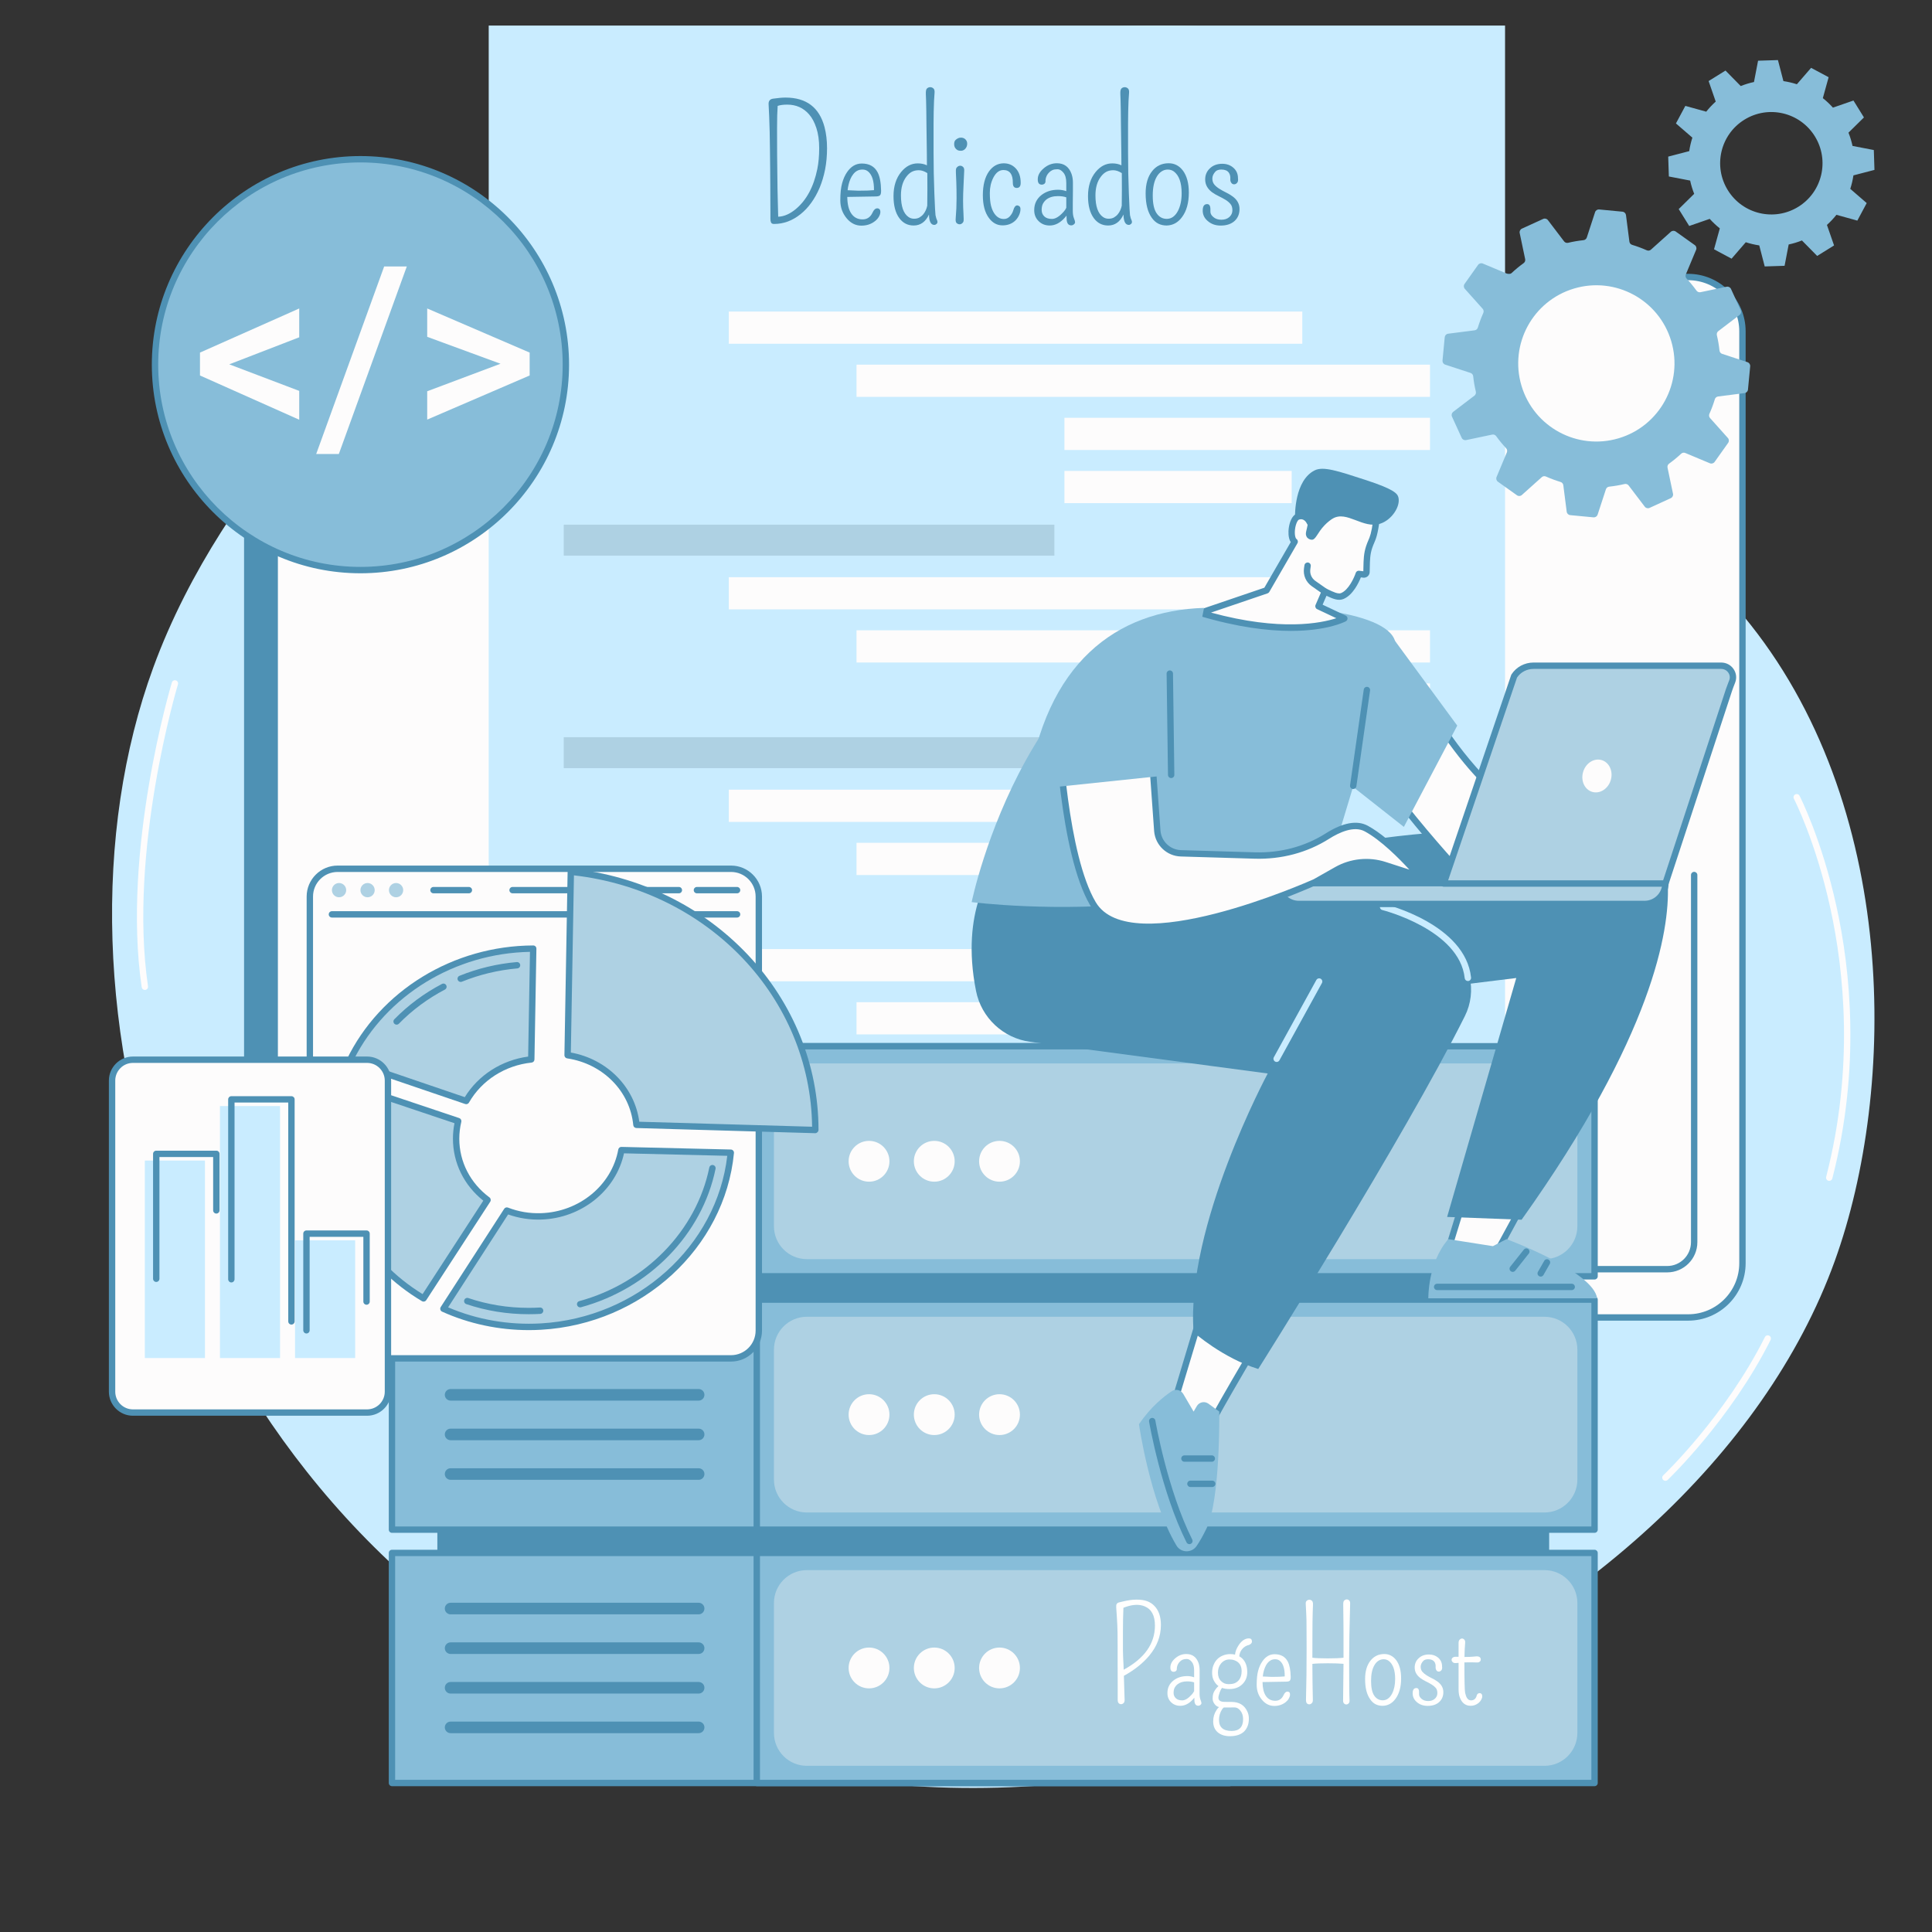<svg xmlns="http://www.w3.org/2000/svg" xmlns:xlink="http://www.w3.org/1999/xlink" width="600" zoomAndPan="magnify" viewBox="0 0 450 450" height="600" preserveAspectRatio="xMidYMid meet" version="1.0"><rect x="0" y="0" width="450" height="450" fill="#333333" stroke="none"/><defs><g/><clipPath id="1568226220"><path d="M 131.102 18 L 335.699 18 L 335.699 69 L 131.102 69 Z M 131.102 18 " clip-rule="nonzero"/></clipPath></defs><path fill="#c9ecff" d="M 188.879 18.129 C 179.938 20.918 140.273 33.867 100.664 68.234 C 91.066 76.559 52.281 110.211 35.711 155.453 C 7.508 232.465 41.258 349.621 138.469 396.703 C 251.699 451.543 394.734 384.043 427.355 293.707 C 441.824 253.645 442.473 187.203 406.027 143.395 C 376.695 108.133 326.531 91.379 328.473 58.027 C 329.41 41.965 341.531 37.523 338.168 27.406 C 330.195 3.414 252.062 -1.566 188.879 18.129 " fill-opacity="1" fill-rule="nonzero"/><path fill="#4e91b4" d="M 381.156 75.766 L 70.254 63.762 C 62.863 63.762 56.848 69.777 56.848 77.172 L 56.848 294.215 C 56.848 301.605 62.863 307.621 70.254 307.621 L 182.594 300.016 L 168.172 352.656 L 152.91 352.777 C 148.152 352.777 144.281 356.648 144.281 361.406 C 144.281 366.164 148.152 370.035 152.91 370.035 L 280.715 363.941 C 285.473 363.941 276.566 307.621 276.566 307.621 C 276.566 307.621 388.551 75.766 381.156 75.766 " fill-opacity="1" fill-rule="nonzero"/><path fill="#fdfcfc" d="M 274.559 279.875 L 195.277 279.875 L 172.785 361.969 L 297.051 361.969 L 274.559 279.875 " fill-opacity="1" fill-rule="nonzero"/><path fill="#4e91b4" d="M 173.758 361.227 L 296.078 361.227 L 273.992 280.617 L 195.844 280.617 Z M 297.051 362.711 L 172.785 362.711 C 172.555 362.711 172.336 362.602 172.195 362.418 C 172.055 362.234 172.008 361.996 172.07 361.773 L 194.559 279.68 C 194.648 279.355 194.941 279.133 195.277 279.133 L 274.559 279.133 C 274.891 279.133 275.188 279.355 275.273 279.68 L 297.766 361.773 C 297.828 361.996 297.781 362.234 297.641 362.418 C 297.5 362.602 297.281 362.711 297.051 362.711 " fill-opacity="1" fill-rule="nonzero"/><path fill="#fdfcfc" d="M 393.199 64.52 L 76.637 64.52 C 69.648 64.52 63.984 70.184 63.984 77.172 L 63.984 294.215 C 63.984 301.199 69.648 306.863 76.637 306.863 L 393.199 306.863 C 400.188 306.863 405.852 301.199 405.852 294.215 L 405.852 77.172 C 405.852 70.184 400.188 64.52 393.199 64.52 " fill-opacity="1" fill-rule="nonzero"/><path fill="#4e91b4" d="M 76.637 65.262 C 70.066 65.262 64.727 70.605 64.727 77.172 L 64.727 294.215 C 64.727 300.781 70.066 306.121 76.637 306.121 L 393.199 306.121 C 399.766 306.121 405.109 300.781 405.109 294.215 L 405.109 77.172 C 405.109 70.605 399.766 65.262 393.199 65.262 Z M 393.199 307.605 L 76.637 307.605 C 69.25 307.605 63.242 301.598 63.242 294.215 L 63.242 77.172 C 63.242 69.789 69.25 63.777 76.637 63.777 L 393.199 63.777 C 400.586 63.777 406.594 69.789 406.594 77.172 L 406.594 294.215 C 406.594 301.598 400.586 307.605 393.199 307.605 " fill-opacity="1" fill-rule="nonzero"/><path fill="#fdfcfc" d="M 310.547 353.535 L 159.289 353.535 C 154.941 353.535 151.418 357.059 151.418 361.406 C 151.418 365.754 154.941 369.277 159.289 369.277 L 310.547 369.277 C 314.891 369.277 318.418 365.754 318.418 361.406 C 318.418 357.059 314.891 353.535 310.547 353.535 " fill-opacity="1" fill-rule="nonzero"/><path fill="#4e91b4" d="M 159.289 354.273 C 155.359 354.273 152.16 357.473 152.16 361.406 C 152.16 365.34 155.359 368.535 159.289 368.535 L 310.547 368.535 C 314.477 368.535 317.672 365.34 317.672 361.406 C 317.672 357.473 314.477 354.273 310.547 354.273 Z M 310.547 370.02 L 159.289 370.02 C 154.539 370.02 150.676 366.156 150.676 361.406 C 150.676 356.656 154.539 352.793 159.289 352.793 L 310.547 352.793 C 315.293 352.793 319.16 356.656 319.16 361.406 C 319.16 366.156 315.293 370.02 310.547 370.02 " fill-opacity="1" fill-rule="nonzero"/><path fill="#fdfcfc" d="M 75.23 237.18 L 75.23 289.328 C 75.23 292.801 78.047 295.621 81.52 295.621 L 388.316 295.621 C 391.789 295.621 394.605 292.801 394.605 289.328 L 394.605 203.812 L 75.23 237.18 " fill-opacity="1" fill-rule="nonzero"/><path fill="#4e91b4" d="M 388.316 296.363 L 81.52 296.363 C 77.641 296.363 74.488 293.207 74.488 289.328 L 74.488 237.18 C 74.488 236.773 74.82 236.438 75.23 236.438 C 75.641 236.438 75.973 236.773 75.973 237.18 L 75.973 289.328 C 75.973 292.387 78.461 294.879 81.52 294.879 L 388.316 294.879 C 391.375 294.879 393.863 292.387 393.863 289.328 L 393.863 203.812 C 393.863 203.402 394.195 203.07 394.605 203.07 C 395.016 203.07 395.348 203.402 395.348 203.812 L 395.348 289.328 C 395.348 293.207 392.191 296.363 388.316 296.363 " fill-opacity="1" fill-rule="nonzero"/><path fill="#4e91b4" d="M 75.23 106.734 C 74.82 106.734 74.488 106.402 74.488 105.992 L 74.488 92.648 C 74.488 92.238 74.82 91.906 75.23 91.906 C 75.641 91.906 75.973 92.238 75.973 92.648 L 75.973 105.992 C 75.973 106.402 75.641 106.734 75.23 106.734 " fill-opacity="1" fill-rule="nonzero"/><path fill="#fdfcfc" d="M 99.766 75.766 L 81.52 75.766 C 78.047 75.766 75.23 78.582 75.23 82.059 L 99.766 75.766 " fill-opacity="1" fill-rule="nonzero"/><path fill="#4e91b4" d="M 75.23 82.797 C 74.82 82.797 74.488 82.465 74.488 82.059 C 74.488 78.18 77.641 75.027 81.52 75.027 L 99.766 75.027 C 100.176 75.027 100.508 75.359 100.508 75.766 C 100.508 76.176 100.176 76.508 99.766 76.508 L 81.52 76.508 C 78.461 76.508 75.973 79 75.973 82.059 C 75.973 82.465 75.641 82.797 75.23 82.797 " fill-opacity="1" fill-rule="nonzero"/><path fill="#c9ecff" d="M 350.555 294.797 L 113.832 294.797 L 113.832 5.953 L 350.555 5.953 L 350.555 294.797 " fill-opacity="1" fill-rule="nonzero"/><path fill="#aed1e3" d="M 245.586 30.426 L 131.312 30.426 L 131.312 23.215 L 245.586 23.215 L 245.586 30.426 " fill-opacity="1" fill-rule="nonzero"/><path fill="#fdfcfc" d="M 303.328 42.945 L 169.75 42.945 L 169.75 35.441 L 303.328 35.441 L 303.328 42.945 " fill-opacity="1" fill-rule="nonzero"/><path fill="#fdfcfc" d="M 333.074 55.32 L 199.5 55.32 L 199.5 47.816 L 333.074 47.816 L 333.074 55.32 " fill-opacity="1" fill-rule="nonzero"/><path fill="#fdfcfc" d="M 316.969 67.695 L 247.926 67.695 L 247.926 60.188 L 316.969 60.188 L 316.969 67.695 " fill-opacity="1" fill-rule="nonzero"/><path fill="#aed1e3" d="M 245.586 129.418 L 131.312 129.418 L 131.312 122.207 L 245.586 122.207 L 245.586 129.418 " fill-opacity="1" fill-rule="nonzero"/><path fill="#fdfcfc" d="M 303.328 141.938 L 169.75 141.938 L 169.75 134.438 L 303.328 134.438 L 303.328 141.938 " fill-opacity="1" fill-rule="nonzero"/><path fill="#fdfcfc" d="M 333.074 154.312 L 199.5 154.312 L 199.5 146.809 L 333.074 146.809 L 333.074 154.312 " fill-opacity="1" fill-rule="nonzero"/><path fill="#fdfcfc" d="M 333.074 166.688 L 247.926 166.688 L 247.926 159.184 L 333.074 159.184 L 333.074 166.688 " fill-opacity="1" fill-rule="nonzero"/><path fill="#fdfcfc" d="M 303.328 80.066 L 169.75 80.066 L 169.75 72.566 L 303.328 72.566 L 303.328 80.066 " fill-opacity="1" fill-rule="nonzero"/><path fill="#fdfcfc" d="M 333.074 92.441 L 199.5 92.441 L 199.5 84.938 L 333.074 84.938 L 333.074 92.441 " fill-opacity="1" fill-rule="nonzero"/><path fill="#fdfcfc" d="M 300.859 117.191 L 247.926 117.191 L 247.926 109.688 L 300.859 109.688 L 300.859 117.191 " fill-opacity="1" fill-rule="nonzero"/><path fill="#fdfcfc" d="M 333.074 104.816 L 247.926 104.816 L 247.926 97.312 L 333.074 97.312 L 333.074 104.816 " fill-opacity="1" fill-rule="nonzero"/><path fill="#aed1e3" d="M 245.586 178.914 L 131.312 178.914 L 131.312 171.707 L 245.586 171.707 L 245.586 178.914 " fill-opacity="1" fill-rule="nonzero"/><path fill="#fdfcfc" d="M 303.328 191.438 L 169.75 191.438 L 169.75 183.93 L 303.328 183.93 L 303.328 191.438 " fill-opacity="1" fill-rule="nonzero"/><path fill="#fdfcfc" d="M 328.777 203.812 L 199.5 203.812 L 199.5 196.305 L 328.777 196.305 L 328.777 203.812 " fill-opacity="1" fill-rule="nonzero"/><path fill="#aed1e3" d="M 333.074 216.184 L 247.926 216.184 L 247.926 208.68 L 333.074 208.68 L 333.074 216.184 " fill-opacity="1" fill-rule="nonzero"/><path fill="#aed1e3" d="M 271.676 278.055 L 199.5 278.055 L 199.5 270.551 L 271.676 270.551 L 271.676 278.055 " fill-opacity="1" fill-rule="nonzero"/><path fill="#fdfcfc" d="M 303.328 228.562 L 169.75 228.562 L 169.75 221.055 L 303.328 221.055 L 303.328 228.562 " fill-opacity="1" fill-rule="nonzero"/><path fill="#fdfcfc" d="M 333.074 240.934 L 199.5 240.934 L 199.5 233.43 L 333.074 233.43 L 333.074 240.934 " fill-opacity="1" fill-rule="nonzero"/><path fill="#fdfcfc" d="M 333.074 265.684 L 247.926 265.684 L 247.926 258.176 L 333.074 258.176 L 333.074 265.684 " fill-opacity="1" fill-rule="nonzero"/><path fill="#fdfcfc" d="M 296.672 253.309 L 247.926 253.309 L 247.926 245.805 L 296.672 245.805 L 296.672 253.309 " fill-opacity="1" fill-rule="nonzero"/><path fill="#4e91b4" d="M 360.828 396.773 L 101.867 396.773 L 101.867 291.574 L 360.828 291.574 L 360.828 396.773 " fill-opacity="1" fill-rule="nonzero"/><path fill="#87bdd9" d="M 286.43 297.277 L 91.297 297.277 L 91.297 243.695 L 286.43 243.695 L 286.43 297.277 " fill-opacity="1" fill-rule="nonzero"/><path fill="#4e91b4" d="M 92.039 296.535 L 285.688 296.535 L 285.688 244.434 L 92.039 244.434 Z M 286.43 298.02 L 91.297 298.02 C 90.887 298.02 90.555 297.688 90.555 297.277 L 90.555 243.695 C 90.555 243.285 90.887 242.953 91.297 242.953 L 286.43 242.953 C 286.84 242.953 287.172 243.285 287.172 243.695 L 287.172 297.277 C 287.172 297.688 286.84 298.02 286.43 298.02 " fill-opacity="1" fill-rule="nonzero"/><path fill="#87bdd9" d="M 371.402 297.277 L 176.27 297.277 L 176.27 243.695 L 371.402 243.695 L 371.402 297.277 " fill-opacity="1" fill-rule="nonzero"/><path fill="#4e91b4" d="M 177.012 296.535 L 370.66 296.535 L 370.66 244.434 L 177.012 244.434 Z M 371.402 298.02 L 176.27 298.02 C 175.855 298.02 175.523 297.688 175.523 297.277 L 175.523 243.695 C 175.523 243.285 175.855 242.953 176.27 242.953 L 371.402 242.953 C 371.812 242.953 372.145 243.285 372.145 243.695 L 372.145 297.277 C 372.145 297.688 371.812 298.02 371.402 298.02 " fill-opacity="1" fill-rule="nonzero"/><path fill="#aed1e3" d="M 359.738 247.691 L 187.934 247.691 C 183.699 247.691 180.266 251.125 180.266 255.359 L 180.266 285.609 C 180.266 289.848 183.699 293.277 187.934 293.277 L 359.738 293.277 C 363.969 293.277 367.402 289.848 367.402 285.609 L 367.402 255.359 C 367.402 251.125 363.969 247.691 359.738 247.691 " fill-opacity="1" fill-rule="nonzero"/><path fill="#fdfcfc" d="M 207.168 270.484 C 207.168 273.113 205.039 275.238 202.418 275.238 C 199.789 275.238 197.66 273.113 197.66 270.484 C 197.66 267.859 199.789 265.73 202.418 265.73 C 205.039 265.73 207.168 267.859 207.168 270.484 " fill-opacity="1" fill-rule="nonzero"/><path fill="#fdfcfc" d="M 222.363 270.484 C 222.363 273.113 220.234 275.238 217.609 275.238 C 214.984 275.238 212.855 273.113 212.855 270.484 C 212.855 267.859 214.984 265.73 217.609 265.73 C 220.234 265.73 222.363 267.859 222.363 270.484 " fill-opacity="1" fill-rule="nonzero"/><path fill="#fdfcfc" d="M 237.559 270.484 C 237.559 273.113 235.43 275.238 232.805 275.238 C 230.18 275.238 228.051 273.113 228.051 270.484 C 228.051 267.859 230.18 265.73 232.805 265.73 C 235.43 265.73 237.559 267.859 237.559 270.484 " fill-opacity="1" fill-rule="nonzero"/><path fill="#4e91b4" d="M 104.953 257.996 L 162.727 257.996 C 163.473 257.996 164.074 257.391 164.074 256.648 C 164.074 255.902 163.473 255.297 162.727 255.297 L 104.953 255.297 C 104.211 255.297 103.605 255.902 103.605 256.648 C 103.605 257.391 104.211 257.996 104.953 257.996 " fill-opacity="1" fill-rule="nonzero"/><path fill="#4e91b4" d="M 162.727 264.523 L 104.953 264.523 C 104.211 264.523 103.605 265.129 103.605 265.875 C 103.605 266.617 104.211 267.223 104.953 267.223 L 162.727 267.223 C 163.473 267.223 164.074 266.617 164.074 265.875 C 164.074 265.129 163.473 264.523 162.727 264.523 " fill-opacity="1" fill-rule="nonzero"/><path fill="#4e91b4" d="M 162.727 273.75 L 104.953 273.75 C 104.211 273.75 103.605 274.355 103.605 275.098 C 103.605 275.844 104.211 276.449 104.953 276.449 L 162.727 276.449 C 163.473 276.449 164.074 275.844 164.074 275.098 C 164.074 274.355 163.473 273.75 162.727 273.75 " fill-opacity="1" fill-rule="nonzero"/><path fill="#4e91b4" d="M 162.727 282.977 L 104.953 282.977 C 104.211 282.977 103.605 283.578 103.605 284.324 C 103.605 285.07 104.211 285.672 104.953 285.672 L 162.727 285.672 C 163.473 285.672 164.074 285.07 164.074 284.324 C 164.074 283.578 163.473 282.977 162.727 282.977 " fill-opacity="1" fill-rule="nonzero"/><path fill="#87bdd9" d="M 286.43 356.285 L 91.297 356.285 L 91.297 302.703 L 286.43 302.703 L 286.43 356.285 " fill-opacity="1" fill-rule="nonzero"/><path fill="#4e91b4" d="M 92.039 355.543 L 285.688 355.543 L 285.688 303.445 L 92.039 303.445 Z M 286.43 357.027 L 91.297 357.027 C 90.887 357.027 90.555 356.695 90.555 356.285 L 90.555 302.703 C 90.555 302.293 90.887 301.961 91.297 301.961 L 286.43 301.961 C 286.84 301.961 287.172 302.293 287.172 302.703 L 287.172 356.285 C 287.172 356.695 286.84 357.027 286.43 357.027 " fill-opacity="1" fill-rule="nonzero"/><path fill="#87bdd9" d="M 371.402 356.285 L 176.27 356.285 L 176.27 302.703 L 371.402 302.703 L 371.402 356.285 " fill-opacity="1" fill-rule="nonzero"/><path fill="#4e91b4" d="M 177.012 355.543 L 370.66 355.543 L 370.66 303.445 L 177.012 303.445 Z M 371.402 357.027 L 176.27 357.027 C 175.855 357.027 175.523 356.695 175.523 356.285 L 175.523 302.703 C 175.523 302.293 175.855 301.961 176.27 301.961 L 371.402 301.961 C 371.812 301.961 372.145 302.293 372.145 302.703 L 372.145 356.285 C 372.145 356.695 371.812 357.027 371.402 357.027 " fill-opacity="1" fill-rule="nonzero"/><path fill="#aed1e3" d="M 359.738 306.699 L 187.934 306.699 C 183.699 306.699 180.266 310.133 180.266 314.367 L 180.266 344.621 C 180.266 348.855 183.699 352.285 187.934 352.285 L 359.738 352.285 C 363.969 352.285 367.402 348.855 367.402 344.621 L 367.402 314.367 C 367.402 310.133 363.969 306.699 359.738 306.699 " fill-opacity="1" fill-rule="nonzero"/><path fill="#fdfcfc" d="M 207.168 329.492 C 207.168 332.121 205.039 334.25 202.418 334.25 C 199.789 334.25 197.66 332.121 197.66 329.492 C 197.66 326.867 199.789 324.738 202.418 324.738 C 205.039 324.738 207.168 326.867 207.168 329.492 " fill-opacity="1" fill-rule="nonzero"/><path fill="#fdfcfc" d="M 222.363 329.492 C 222.363 332.121 220.234 334.25 217.609 334.25 C 214.984 334.25 212.855 332.121 212.855 329.492 C 212.855 326.867 214.984 324.738 217.609 324.738 C 220.234 324.738 222.363 326.867 222.363 329.492 " fill-opacity="1" fill-rule="nonzero"/><path fill="#fdfcfc" d="M 237.559 329.492 C 237.559 332.121 235.43 334.25 232.805 334.25 C 230.18 334.25 228.051 332.121 228.051 329.492 C 228.051 326.867 230.18 324.738 232.805 324.738 C 235.43 324.738 237.559 326.867 237.559 329.492 " fill-opacity="1" fill-rule="nonzero"/><path fill="#4e91b4" d="M 104.953 317.004 L 162.727 317.004 C 163.473 317.004 164.074 316.398 164.074 315.656 C 164.074 314.91 163.473 314.305 162.727 314.305 L 104.953 314.305 C 104.211 314.305 103.605 314.91 103.605 315.656 C 103.605 316.398 104.211 317.004 104.953 317.004 " fill-opacity="1" fill-rule="nonzero"/><path fill="#4e91b4" d="M 162.727 323.531 L 104.953 323.531 C 104.211 323.531 103.605 324.133 103.605 324.883 C 103.605 325.625 104.211 326.23 104.953 326.23 L 162.727 326.23 C 163.473 326.23 164.074 325.625 164.074 324.883 C 164.074 324.133 163.473 323.531 162.727 323.531 " fill-opacity="1" fill-rule="nonzero"/><path fill="#4e91b4" d="M 162.727 332.758 L 104.953 332.758 C 104.211 332.758 103.605 333.359 103.605 334.105 C 103.605 334.852 104.211 335.457 104.953 335.457 L 162.727 335.457 C 163.473 335.457 164.074 334.852 164.074 334.105 C 164.074 333.359 163.473 332.758 162.727 332.758 " fill-opacity="1" fill-rule="nonzero"/><path fill="#4e91b4" d="M 162.727 341.984 L 104.953 341.984 C 104.211 341.984 103.605 342.586 103.605 343.332 C 103.605 344.074 104.211 344.68 104.953 344.68 L 162.727 344.68 C 163.473 344.68 164.074 344.074 164.074 343.332 C 164.074 342.586 163.473 341.984 162.727 341.984 " fill-opacity="1" fill-rule="nonzero"/><path fill="#87bdd9" d="M 286.43 415.293 L 91.297 415.293 L 91.297 361.711 L 286.43 361.711 L 286.43 415.293 " fill-opacity="1" fill-rule="nonzero"/><path fill="#4e91b4" d="M 92.039 414.551 L 285.688 414.551 L 285.688 362.453 L 92.039 362.453 Z M 286.43 416.035 L 91.297 416.035 C 90.887 416.035 90.555 415.703 90.555 415.293 L 90.555 361.711 C 90.555 361.301 90.887 360.969 91.297 360.969 L 286.43 360.969 C 286.84 360.969 287.172 361.301 287.172 361.711 L 287.172 415.293 C 287.172 415.703 286.84 416.035 286.43 416.035 " fill-opacity="1" fill-rule="nonzero"/><path fill="#87bdd9" d="M 371.402 415.293 L 176.27 415.293 L 176.27 361.711 L 371.402 361.711 L 371.402 415.293 " fill-opacity="1" fill-rule="nonzero"/><path fill="#4e91b4" d="M 177.012 414.551 L 370.66 414.551 L 370.66 362.453 L 177.012 362.453 Z M 371.402 416.035 L 176.27 416.035 C 175.855 416.035 175.523 415.703 175.523 415.293 L 175.523 361.711 C 175.523 361.301 175.855 360.969 176.27 360.969 L 371.402 360.969 C 371.812 360.969 372.145 361.301 372.145 361.711 L 372.145 415.293 C 372.145 415.703 371.812 416.035 371.402 416.035 " fill-opacity="1" fill-rule="nonzero"/><path fill="#aed1e3" d="M 359.738 365.711 L 187.934 365.711 C 183.699 365.711 180.266 369.141 180.266 373.375 L 180.266 403.629 C 180.266 407.863 183.699 411.293 187.934 411.293 L 359.738 411.293 C 363.969 411.293 367.402 407.863 367.402 403.629 L 367.402 373.375 C 367.402 369.141 363.969 365.711 359.738 365.711 " fill-opacity="1" fill-rule="nonzero"/><path fill="#fdfcfc" d="M 207.168 388.5 C 207.168 391.125 205.039 393.254 202.418 393.254 C 199.789 393.254 197.66 391.125 197.66 388.5 C 197.66 385.875 199.789 383.746 202.418 383.746 C 205.039 383.746 207.168 385.875 207.168 388.5 " fill-opacity="1" fill-rule="nonzero"/><path fill="#fdfcfc" d="M 222.363 388.5 C 222.363 391.125 220.234 393.254 217.609 393.254 C 214.984 393.254 212.855 391.125 212.855 388.5 C 212.855 385.875 214.984 383.746 217.609 383.746 C 220.234 383.746 222.363 385.875 222.363 388.5 " fill-opacity="1" fill-rule="nonzero"/><path fill="#fdfcfc" d="M 237.559 388.5 C 237.559 391.125 235.43 393.254 232.805 393.254 C 230.18 393.254 228.051 391.125 228.051 388.5 C 228.051 385.875 230.18 383.746 232.805 383.746 C 235.43 383.746 237.559 385.875 237.559 388.5 " fill-opacity="1" fill-rule="nonzero"/><path fill="#4e91b4" d="M 104.953 376.012 L 162.727 376.012 C 163.473 376.012 164.074 375.41 164.074 374.664 C 164.074 373.918 163.473 373.312 162.727 373.312 L 104.953 373.312 C 104.211 373.312 103.605 373.918 103.605 374.664 C 103.605 375.41 104.211 376.012 104.953 376.012 " fill-opacity="1" fill-rule="nonzero"/><path fill="#4e91b4" d="M 162.727 382.539 L 104.953 382.539 C 104.211 382.539 103.605 383.145 103.605 383.887 C 103.605 384.637 104.211 385.238 104.953 385.238 L 162.727 385.238 C 163.473 385.238 164.074 384.637 164.074 383.887 C 164.074 383.145 163.473 382.539 162.727 382.539 " fill-opacity="1" fill-rule="nonzero"/><path fill="#4e91b4" d="M 162.727 391.766 L 104.953 391.766 C 104.211 391.766 103.605 392.367 103.605 393.113 C 103.605 393.859 104.211 394.465 104.953 394.465 L 162.727 394.465 C 163.473 394.465 164.074 393.859 164.074 393.113 C 164.074 392.367 163.473 391.766 162.727 391.766 " fill-opacity="1" fill-rule="nonzero"/><path fill="#4e91b4" d="M 162.727 400.992 L 104.953 400.992 C 104.211 400.992 103.605 401.594 103.605 402.34 C 103.605 403.086 104.211 403.688 104.953 403.688 L 162.727 403.688 C 163.473 403.688 164.074 403.086 164.074 402.34 C 164.074 401.594 163.473 400.992 162.727 400.992 " fill-opacity="1" fill-rule="nonzero"/><path fill="#fdfcfc" d="M 341.898 276.16 L 337.188 291.52 L 348.676 291.57 L 355.508 279.004 L 341.898 276.16 " fill-opacity="1" fill-rule="nonzero"/><path fill="#4e91b4" d="M 338.188 290.785 L 348.234 290.824 L 354.379 279.523 L 342.41 277.023 Z M 348.676 292.312 C 348.672 292.312 348.672 292.312 348.672 292.312 L 337.184 292.262 C 336.949 292.262 336.73 292.148 336.59 291.961 C 336.449 291.77 336.41 291.527 336.477 291.305 L 341.191 275.941 C 341.301 275.574 341.676 275.352 342.051 275.434 L 355.66 278.273 C 355.891 278.324 356.086 278.477 356.184 278.691 C 356.281 278.902 356.273 279.152 356.16 279.355 L 349.324 291.922 C 349.195 292.16 348.945 292.312 348.676 292.312 " fill-opacity="1" fill-rule="nonzero"/><path fill="#fdfcfc" d="M 280.445 303.668 L 273.625 326.32 C 273.625 326.32 281.469 334.656 281.012 334.035 C 280.559 333.414 294.691 309.727 294.691 309.727 L 280.445 303.668 " fill-opacity="1" fill-rule="nonzero"/><path fill="#4e91b4" d="M 274.461 326.121 C 276.492 328.281 279.34 331.289 280.707 332.703 C 281.422 331.133 283.16 327.977 287.043 321.277 C 289.773 316.562 292.57 311.848 293.621 310.078 L 280.918 304.672 Z M 281.613 333.598 Z M 281.055 334.824 C 280.715 334.824 280.422 334.527 280.168 334.273 C 279.961 334.062 279.664 333.762 279.312 333.395 C 278.613 332.672 277.688 331.699 276.766 330.727 C 274.922 328.781 273.086 326.828 273.086 326.828 C 272.902 326.633 272.836 326.359 272.918 326.105 L 279.734 303.453 C 279.797 303.25 279.938 303.086 280.129 302.996 C 280.32 302.906 280.539 302.902 280.734 302.984 L 294.98 309.047 C 295.18 309.129 295.332 309.293 295.398 309.5 C 295.465 309.699 295.441 309.926 295.328 310.109 C 290.312 318.512 282.301 332.258 281.758 333.988 C 281.781 334.23 281.699 334.48 281.508 334.637 C 281.348 334.77 281.199 334.824 281.055 334.824 " fill-opacity="1" fill-rule="nonzero"/><path fill="#87bdd9" d="M 332.684 302.395 C 332.684 302.395 332.52 294.137 337.344 288.621 L 347.719 290.254 L 350.906 288.621 C 350.906 288.621 371.102 296.074 372 302.395 L 332.684 302.395 " fill-opacity="1" fill-rule="nonzero"/><path fill="#4e91b4" d="M 366.086 300.492 L 334.738 300.492 C 334.328 300.492 333.996 300.16 333.996 299.75 C 333.996 299.34 334.328 299.008 334.738 299.008 L 366.086 299.008 C 366.492 299.008 366.824 299.34 366.824 299.75 C 366.824 300.16 366.492 300.492 366.086 300.492 " fill-opacity="1" fill-rule="nonzero"/><path fill="#4e91b4" d="M 352.34 296.25 C 352.18 296.25 352.02 296.199 351.883 296.09 C 351.562 295.836 351.508 295.367 351.762 295.047 L 354.93 291.059 C 355.184 290.738 355.648 290.684 355.973 290.941 C 356.293 291.195 356.348 291.66 356.09 291.98 L 352.926 295.969 C 352.777 296.152 352.562 296.25 352.34 296.25 " fill-opacity="1" fill-rule="nonzero"/><path fill="#4e91b4" d="M 358.859 297.344 C 358.734 297.344 358.605 297.312 358.488 297.242 C 358.137 297.039 358.012 296.586 358.215 296.23 L 359.68 293.672 C 359.879 293.316 360.336 293.195 360.691 293.398 C 361.047 293.602 361.172 294.055 360.965 294.41 L 359.504 296.969 C 359.367 297.207 359.117 297.344 358.859 297.344 " fill-opacity="1" fill-rule="nonzero"/><path fill="#87bdd9" d="M 265.285 331.723 C 265.285 331.723 267.859 349.715 274.023 359.988 C 275.062 361.723 277.551 361.773 278.699 360.113 C 279.363 359.152 280.137 357.832 281.012 356.027 C 284.289 349.277 283.988 328.785 283.988 328.785 L 281.461 326.941 C 280.574 326.297 279.32 326.559 278.766 327.504 L 278.016 328.785 L 275.602 324.672 C 275.051 323.734 273.828 323.445 272.922 324.043 C 271.078 325.262 268.047 327.676 265.285 331.723 " fill-opacity="1" fill-rule="nonzero"/><path fill="#4e91b4" d="M 277.031 359.664 C 276.758 359.664 276.5 359.512 276.367 359.254 C 270.48 347.52 267.668 331.281 267.641 331.121 C 267.574 330.715 267.848 330.336 268.25 330.266 C 268.652 330.199 269.039 330.469 269.105 330.871 C 269.133 331.031 271.906 347.059 277.695 358.59 C 277.879 358.957 277.73 359.398 277.363 359.586 C 277.258 359.637 277.145 359.664 277.031 359.664 " fill-opacity="1" fill-rule="nonzero"/><path fill="#4e91b4" d="M 282.352 346.352 L 277.273 346.352 C 276.863 346.352 276.531 346.02 276.531 345.609 C 276.531 345.203 276.863 344.867 277.273 344.867 L 282.352 344.867 C 282.762 344.867 283.094 345.203 283.094 345.609 C 283.094 346.02 282.762 346.352 282.352 346.352 " fill-opacity="1" fill-rule="nonzero"/><path fill="#4e91b4" d="M 282.25 340.469 L 275.871 340.469 C 275.465 340.469 275.133 340.133 275.133 339.727 C 275.133 339.316 275.465 338.984 275.871 338.984 L 282.25 338.984 C 282.664 338.984 282.996 339.316 282.996 339.727 C 282.996 340.133 282.664 340.469 282.25 340.469 " fill-opacity="1" fill-rule="nonzero"/><path fill="#4e91b4" d="M 293.75 200.484 C 293.75 200.484 348.855 185.918 382.746 198.434 C 386.094 199.672 388.355 202.809 388.477 206.371 C 388.824 216.648 385.129 240.988 354.41 284.098 L 337.062 283.445 L 353.168 227.797 L 286.137 236.035 L 293.75 200.484 " fill-opacity="1" fill-rule="nonzero"/><path fill="#4e91b4" d="M 231.465 202.434 C 231.465 202.434 223.562 211.855 227.336 230.809 C 228.578 237.059 233.668 241.824 239.98 242.664 L 295.277 250.039 C 295.277 250.039 276.125 285.652 278.016 310.297 C 278.016 310.297 284.738 316.297 293.066 318.863 C 293.066 318.863 326.988 265.133 341.191 236.68 C 344.098 230.855 342.551 223.766 337.41 219.777 C 329 213.25 313.094 205.105 286.008 205.035 C 240.773 204.922 231.465 202.434 231.465 202.434 " fill-opacity="1" fill-rule="nonzero"/><path fill="#c9ecff" d="M 297.355 247.352 C 297.234 247.352 297.109 247.324 297 247.258 C 296.641 247.062 296.508 246.609 296.703 246.254 L 306.602 228.258 C 306.801 227.898 307.25 227.77 307.609 227.965 C 307.969 228.164 308.098 228.613 307.902 228.973 L 298.004 246.969 C 297.871 247.211 297.617 247.352 297.355 247.352 " fill-opacity="1" fill-rule="nonzero"/><path fill="#c9ecff" d="M 341.898 228.5 C 341.523 228.5 341.203 228.219 341.16 227.84 C 339.961 216.547 322.145 212.008 321.965 211.965 C 321.566 211.867 321.324 211.465 321.426 211.066 C 321.523 210.668 321.926 210.426 322.32 210.523 C 323.098 210.715 341.324 215.367 342.637 227.68 C 342.68 228.09 342.383 228.457 341.977 228.496 C 341.949 228.5 341.926 228.5 341.898 228.5 " fill-opacity="1" fill-rule="nonzero"/><path fill="#fdfcfc" d="M 329.68 158.586 C 329.68 158.586 346.125 195.664 375.695 197 C 377.023 197.059 377.297 198.902 376.031 199.324 L 345.836 209.398 C 345.836 209.398 321.441 184.055 317.121 172.539 C 312.793 161.027 329.68 158.586 329.68 158.586 " fill-opacity="1" fill-rule="nonzero"/><path fill="#4e91b4" d="M 329.25 159.418 C 327.289 159.793 320.555 161.367 318.078 165.559 C 316.945 167.473 316.859 169.734 317.812 172.281 C 321.766 182.809 343.148 205.504 346.043 208.547 L 375.797 198.621 C 376.117 198.516 376.117 198.246 376.102 198.137 C 376.086 198.023 376.012 197.754 375.66 197.738 C 363.355 197.184 351.383 190.277 341.027 177.766 C 334.301 169.637 330.25 161.527 329.25 159.418 Z M 345.836 210.141 C 345.637 210.141 345.441 210.062 345.301 209.914 C 344.301 208.875 320.75 184.324 316.426 172.801 C 315.305 169.812 315.43 167.121 316.801 164.801 C 320.062 159.289 329.188 157.91 329.574 157.855 C 329.902 157.805 330.223 157.984 330.359 158.285 C 330.523 158.656 346.965 194.957 375.73 196.258 C 376.684 196.301 377.441 196.988 377.574 197.934 C 377.703 198.867 377.168 199.727 376.266 200.027 L 346.066 210.105 C 345.992 210.129 345.914 210.141 345.836 210.141 " fill-opacity="1" fill-rule="nonzero"/><path fill="#87bdd9" d="M 310.227 199.609 C 310.227 199.609 290.836 207.582 268.375 210.117 C 245.91 212.652 226.316 210.117 226.316 210.117 C 226.316 210.117 239.801 144.492 287.527 141.484 C 304.293 140.426 327.445 143.246 324.867 151.555 C 318.328 172.605 310.227 199.609 310.227 199.609 " fill-opacity="1" fill-rule="nonzero"/><path fill="#87bdd9" d="M 339.422 169.008 L 323.086 146.777 L 311.676 180.543 L 326.988 192.602 L 339.422 169.008 " fill-opacity="1" fill-rule="nonzero"/><path fill="#fdfcfc" d="M 318.379 160.719 L 315.191 183.039 L 318.379 160.719 " fill-opacity="1" fill-rule="nonzero"/><path fill="#4e91b4" d="M 315.191 183.777 C 315.156 183.777 315.125 183.777 315.086 183.77 C 314.68 183.715 314.398 183.34 314.457 182.934 L 317.645 160.613 C 317.703 160.211 318.082 159.93 318.484 159.984 C 318.891 160.043 319.172 160.418 319.113 160.824 L 315.926 183.141 C 315.871 183.512 315.555 183.777 315.191 183.777 " fill-opacity="1" fill-rule="nonzero"/><path fill="#aed1e3" d="M 383.062 210.547 L 302.496 210.547 C 299.816 210.547 297.648 208.379 297.648 205.703 L 387.91 205.703 C 387.91 208.379 385.738 210.547 383.062 210.547 " fill-opacity="1" fill-rule="nonzero"/><path fill="#4e91b4" d="M 298.457 206.445 C 298.809 208.355 300.484 209.809 302.496 209.809 L 383.062 209.809 C 385.074 209.809 386.75 208.355 387.102 206.445 Z M 383.062 211.289 L 302.496 211.289 C 299.414 211.289 296.906 208.785 296.906 205.703 C 296.906 205.293 297.238 204.961 297.648 204.961 L 387.91 204.961 C 388.32 204.961 388.652 205.293 388.652 205.703 C 388.652 208.785 386.145 211.289 383.062 211.289 " fill-opacity="1" fill-rule="nonzero"/><path fill="#aed1e3" d="M 387.91 205.789 L 336.266 205.789 L 352.672 157.484 C 353.656 155.973 355.367 155.059 357.203 155.059 L 400.867 155.059 C 402.848 155.059 404.121 156.98 403.473 158.676 C 403.219 159.352 402.941 160.02 402.715 160.707 L 387.91 205.789 " fill-opacity="1" fill-rule="nonzero"/><path fill="#4e91b4" d="M 337.301 205.047 L 387.375 205.047 L 402.008 160.473 C 402.18 159.961 402.371 159.461 402.562 158.98 C 402.637 158.793 402.707 158.602 402.781 158.414 C 403.004 157.832 402.922 157.199 402.555 156.672 C 402.176 156.117 401.559 155.801 400.867 155.801 L 357.203 155.801 C 355.637 155.801 354.199 156.551 353.344 157.816 Z M 387.91 206.531 L 336.266 206.531 C 336.023 206.531 335.801 206.418 335.66 206.223 C 335.523 206.027 335.484 205.777 335.562 205.551 L 351.973 157.25 C 351.992 157.191 352.02 157.133 352.051 157.082 C 353.176 155.352 355.102 154.316 357.203 154.316 L 400.867 154.316 C 402.055 154.316 403.117 154.867 403.781 155.832 C 404.414 156.75 404.559 157.914 404.168 158.941 C 404.098 159.137 404.02 159.328 403.945 159.52 C 403.754 160.004 403.574 160.465 403.422 160.938 L 388.617 206.02 C 388.516 206.328 388.23 206.531 387.91 206.531 " fill-opacity="1" fill-rule="nonzero"/><path fill="#fdfcfc" d="M 368.746 179.773 C 368.129 181.816 369.07 183.902 370.844 184.441 C 372.621 184.977 374.559 183.754 375.176 181.711 C 375.789 179.672 374.848 177.582 373.074 177.043 C 371.297 176.508 369.359 177.73 368.746 179.773 " fill-opacity="1" fill-rule="nonzero"/><path fill="#fdfcfc" d="M 294.996 137.504 L 279.582 142.75 C 302.703 149.641 313.121 144.055 313.121 144.055 L 307.094 141.207 L 308.59 137.766 C 310.109 138.488 311.547 139.277 312.625 138.836 C 315.121 137.816 316.484 133.672 316.484 133.672 L 317.613 133.816 C 317.781 133.836 317.949 133.781 318.074 133.676 C 318.203 133.566 318.281 133.406 318.285 133.238 C 318.352 130.984 318.266 129.309 318.906 127.395 C 319.543 125.508 320.027 125.531 320.613 120.945 L 310.332 114.035 L 305.105 121.711 C 305.105 121.711 304.211 119.633 302.285 120.34 C 300.887 120.859 300.254 125.285 301.559 126.16 L 294.996 137.504 " fill-opacity="1" fill-rule="nonzero"/><path fill="#4e91b4" d="M 294.996 137.504 L 295.004 137.504 Z M 282.07 142.684 C 298.305 147.109 307.785 145.125 311.254 143.992 L 306.777 141.879 C 306.418 141.707 306.258 141.277 306.414 140.91 L 307.906 137.469 C 307.988 137.285 308.137 137.145 308.328 137.07 C 308.516 137 308.727 137.012 308.906 137.098 L 309.332 137.297 C 310.48 137.852 311.672 138.422 312.344 138.148 C 314.133 137.418 315.43 134.504 315.777 133.441 C 315.887 133.102 316.219 132.891 316.574 132.938 L 317.547 133.059 C 317.555 132.75 317.562 132.449 317.566 132.16 C 317.602 130.395 317.633 128.867 318.207 127.16 C 318.383 126.633 318.543 126.254 318.699 125.891 C 319.09 124.988 319.426 124.203 319.816 121.305 L 310.531 115.062 L 305.719 122.129 C 305.566 122.352 305.305 122.477 305.035 122.449 C 304.766 122.422 304.535 122.254 304.426 122.004 C 304.32 121.77 303.727 120.602 302.543 121.039 C 302.266 121.137 301.789 122.004 301.633 123.301 C 301.48 124.574 301.746 125.391 301.973 125.543 C 302.297 125.762 302.398 126.195 302.199 126.531 L 295.641 137.875 C 295.551 138.031 295.406 138.148 295.234 138.207 Z M 300.672 146.949 C 295.352 146.949 288.301 146.121 279.371 143.457 C 279.059 143.367 278.848 143.086 278.84 142.762 C 278.832 142.438 279.039 142.148 279.344 142.043 L 294.492 136.891 L 300.641 126.266 C 299.977 125.27 300.094 123.664 300.16 123.125 C 300.328 121.711 300.91 120.059 302.031 119.645 C 303.406 119.137 304.449 119.688 305.105 120.391 L 309.719 113.617 C 309.949 113.281 310.406 113.191 310.746 113.418 L 321.027 120.328 C 321.262 120.484 321.383 120.758 321.352 121.039 C 320.906 124.52 320.496 125.469 320.066 126.477 C 319.918 126.816 319.77 127.164 319.613 127.629 C 319.109 129.121 319.082 130.477 319.051 132.191 C 319.043 132.535 319.035 132.891 319.023 133.262 C 319.012 133.637 318.844 133.992 318.559 134.234 C 318.27 134.48 317.895 134.594 317.52 134.551 L 316.973 134.48 C 316.473 135.73 315.113 138.621 312.906 139.523 C 311.699 140.016 310.371 139.441 308.965 138.766 L 308.062 140.844 L 313.438 143.383 C 313.691 143.504 313.855 143.754 313.863 144.035 C 313.871 144.312 313.719 144.574 313.473 144.707 C 313.207 144.852 309.133 146.949 300.672 146.949 " fill-opacity="1" fill-rule="nonzero"/><path fill="#4e91b4" d="M 301.633 120.488 C 301.633 120.488 304.902 120.211 304.672 121.688 C 304.348 123.746 303.938 124.156 304.316 124.973 C 304.52 125.406 305.066 125.711 305.527 125.719 C 306.488 125.73 306.805 124.129 308.504 122.355 C 309.223 121.602 309.98 121.043 310.41 120.789 C 313.711 118.836 317.453 123.254 321.461 121.984 C 324.129 121.137 326.238 117.984 325.719 115.859 C 325.496 114.973 324.75 113.977 318.176 111.828 C 311.52 109.652 308.195 108.562 306.203 109.562 C 301.531 111.906 301.621 119.898 301.633 120.488 " fill-opacity="1" fill-rule="nonzero"/><path fill="#4e91b4" d="M 308.586 138.508 C 308.441 138.508 308.293 138.465 308.164 138.375 L 305.527 136.527 C 304.184 135.586 303.496 133.996 303.727 132.375 L 303.832 131.652 C 303.891 131.246 304.266 130.969 304.672 131.02 C 305.074 131.078 305.359 131.457 305.301 131.859 L 305.199 132.586 C 305.047 133.652 305.496 134.695 306.379 135.312 L 309.016 137.16 C 309.348 137.395 309.43 137.855 309.195 138.191 C 309.051 138.398 308.824 138.508 308.586 138.508 " fill-opacity="1" fill-rule="nonzero"/><path fill="#fdfcfc" d="M 246.324 167.094 C 246.324 167.094 247.395 198.336 254.562 210.484 C 263.125 224.996 306.32 205.453 306.32 205.453 L 311.34 202.609 C 314.738 200.684 318.789 200.273 322.504 201.473 L 330.621 204.09 C 330.621 204.09 323.922 196.055 318.223 192.98 C 315.551 191.543 312.082 192.902 309.16 194.758 C 304.121 197.945 298.199 199.441 292.246 199.266 L 275.062 198.754 C 272.18 198.668 269.812 196.438 269.562 193.559 L 266.973 157.465 L 246.324 167.094 " fill-opacity="1" fill-rule="nonzero"/><path fill="#4e91b4" d="M 247.086 167.559 C 247.262 171.57 248.695 199.082 255.203 210.109 C 263.242 223.734 304.648 205.387 305.984 204.793 L 310.977 201.965 C 314.543 199.945 318.832 199.508 322.734 200.766 L 328.266 202.551 C 325.914 199.992 321.633 195.664 317.867 193.637 C 315.391 192.297 311.98 193.848 309.555 195.383 C 304.484 198.594 298.496 200.191 292.223 200.004 L 275.039 199.492 C 271.777 199.398 269.105 196.875 268.824 193.625 L 266.309 158.594 Z M 267.656 216.59 C 261.531 216.59 256.406 215.066 253.922 210.863 C 246.742 198.691 245.629 168.402 245.582 167.121 C 245.574 166.824 245.742 166.547 246.012 166.422 L 266.66 156.793 C 266.883 156.688 267.141 156.703 267.352 156.828 C 267.559 156.949 267.695 157.168 267.715 157.414 L 270.301 193.508 C 270.52 195.996 272.574 197.938 275.086 198.012 L 292.27 198.523 C 298.242 198.699 303.945 197.18 308.762 194.129 C 312.773 191.59 316.074 190.984 318.574 192.328 C 324.332 195.434 330.914 203.281 331.191 203.613 C 331.402 203.867 331.418 204.23 331.234 204.504 C 331.051 204.777 330.707 204.898 330.395 204.797 L 322.277 202.18 C 318.77 201.047 314.918 201.438 311.707 203.254 L 306.684 206.102 C 306.664 206.109 306.645 206.121 306.625 206.129 C 305.34 206.711 283.258 216.59 267.656 216.59 " fill-opacity="1" fill-rule="nonzero"/><path fill="#87bdd9" d="M 280.441 141.59 C 260.035 142.227 243.457 154.344 239.312 183.992 L 272.789 180.488 L 280.441 141.59 " fill-opacity="1" fill-rule="nonzero"/><path fill="#fdfcfc" d="M 272.469 156.895 L 272.789 180.488 L 272.469 156.895 " fill-opacity="1" fill-rule="nonzero"/><path fill="#4e91b4" d="M 272.789 181.227 C 272.383 181.227 272.051 180.902 272.047 180.496 L 271.727 156.902 C 271.719 156.496 272.051 156.16 272.457 156.152 C 272.465 156.152 272.465 156.152 272.469 156.152 C 272.875 156.152 273.207 156.477 273.211 156.883 L 273.527 180.477 C 273.535 180.887 273.207 181.223 272.797 181.227 C 272.797 181.227 272.789 181.227 272.789 181.227 " fill-opacity="1" fill-rule="nonzero"/><path fill="#fdfcfc" d="M 170.27 202.352 L 78.641 202.352 C 75.066 202.352 72.168 205.25 72.168 208.824 L 72.168 309.918 C 72.168 313.492 75.066 316.391 78.641 316.391 L 170.27 316.391 C 173.844 316.391 176.742 313.492 176.742 309.918 L 176.742 208.824 C 176.742 205.25 173.844 202.352 170.27 202.352 " fill-opacity="1" fill-rule="nonzero"/><path fill="#4e91b4" d="M 78.641 203.094 C 75.48 203.094 72.91 205.664 72.91 208.824 L 72.91 309.918 C 72.91 313.078 75.48 315.648 78.641 315.648 L 170.27 315.648 C 173.43 315.648 176 313.078 176 309.918 L 176 208.824 C 176 205.664 173.43 203.094 170.27 203.094 Z M 170.27 317.133 L 78.641 317.133 C 74.664 317.133 71.426 313.898 71.426 309.918 L 71.426 208.824 C 71.426 204.848 74.664 201.609 78.641 201.609 L 170.27 201.609 C 174.246 201.609 177.484 204.848 177.484 208.824 L 177.484 309.918 C 177.484 313.898 174.246 317.133 170.27 317.133 " fill-opacity="1" fill-rule="nonzero"/><path fill="#4e91b4" d="M 171.68 213.715 L 77.312 213.715 C 76.902 213.715 76.57 213.383 76.57 212.977 C 76.57 212.562 76.902 212.234 77.312 212.234 L 171.68 212.234 C 172.09 212.234 172.422 212.562 172.422 212.977 C 172.422 213.383 172.09 213.715 171.68 213.715 " fill-opacity="1" fill-rule="nonzero"/><path fill="#aed1e3" d="M 80.633 207.332 C 80.633 208.246 79.891 208.992 78.973 208.992 C 78.059 208.992 77.312 208.246 77.312 207.332 C 77.312 206.414 78.059 205.672 78.973 205.672 C 79.891 205.672 80.633 206.414 80.633 207.332 " fill-opacity="1" fill-rule="nonzero"/><path fill="#aed1e3" d="M 87.273 207.332 C 87.273 208.246 86.531 208.992 85.613 208.992 C 84.695 208.992 83.953 208.246 83.953 207.332 C 83.953 206.414 84.695 205.672 85.613 205.672 C 86.531 205.672 87.273 206.414 87.273 207.332 " fill-opacity="1" fill-rule="nonzero"/><path fill="#aed1e3" d="M 93.914 207.332 C 93.914 208.246 93.168 208.992 92.254 208.992 C 91.336 208.992 90.594 208.246 90.594 207.332 C 90.594 206.414 91.336 205.672 92.254 205.672 C 93.168 205.672 93.914 206.414 93.914 207.332 " fill-opacity="1" fill-rule="nonzero"/><path fill="#4e91b4" d="M 171.68 208.07 L 162.328 208.07 C 161.918 208.07 161.586 207.738 161.586 207.332 C 161.586 206.922 161.918 206.59 162.328 206.59 L 171.68 206.59 C 172.09 206.59 172.422 206.922 172.422 207.332 C 172.422 207.738 172.09 208.07 171.68 208.07 " fill-opacity="1" fill-rule="nonzero"/><path fill="#4e91b4" d="M 158.125 208.07 L 119.391 208.07 C 118.98 208.07 118.648 207.738 118.648 207.332 C 118.648 206.922 118.98 206.59 119.391 206.59 L 158.125 206.59 C 158.531 206.59 158.863 206.922 158.863 207.332 C 158.863 207.738 158.531 208.07 158.125 208.07 " fill-opacity="1" fill-rule="nonzero"/><path fill="#4e91b4" d="M 109.211 208.07 L 100.969 208.07 C 100.559 208.07 100.227 207.738 100.227 207.332 C 100.227 206.922 100.559 206.59 100.969 206.59 L 109.211 206.59 C 109.621 206.59 109.953 206.922 109.953 207.332 C 109.953 207.738 109.621 208.07 109.211 208.07 " fill-opacity="1" fill-rule="nonzero"/><path fill="#aed1e3" d="M 108.59 256.441 C 111.605 251.164 117.219 247.434 123.742 246.758 L 124.199 220.953 C 105.461 221.016 88.922 231.574 81.391 247.18 L 108.59 256.441 " fill-opacity="1" fill-rule="nonzero"/><path fill="#4e91b4" d="M 82.43 246.75 L 108.258 255.547 C 111.414 250.41 116.852 246.93 123.016 246.098 L 123.441 221.703 C 105.965 222.035 90.02 231.777 82.43 246.75 Z M 108.59 257.184 C 108.508 257.184 108.43 257.172 108.352 257.145 L 81.152 247.879 C 80.949 247.812 80.789 247.66 80.707 247.465 C 80.625 247.27 80.629 247.047 80.723 246.855 C 88.504 230.734 105.566 220.277 124.195 220.215 C 124.195 220.215 124.195 220.215 124.199 220.215 C 124.395 220.215 124.586 220.293 124.727 220.434 C 124.867 220.578 124.941 220.766 124.938 220.969 L 124.484 246.773 C 124.48 247.148 124.191 247.461 123.82 247.496 C 117.656 248.137 112.203 251.617 109.234 256.809 C 109.098 257.047 108.852 257.184 108.59 257.184 " fill-opacity="1" fill-rule="nonzero"/><path fill="#4e91b4" d="M 107.309 228.711 C 107.016 228.711 106.738 228.535 106.621 228.25 C 106.469 227.867 106.648 227.434 107.031 227.281 C 111.289 225.559 115.773 224.484 120.363 224.086 C 120.773 224.055 121.133 224.352 121.168 224.762 C 121.203 225.168 120.902 225.531 120.492 225.562 C 116.047 225.949 111.707 226.992 107.586 228.656 C 107.496 228.691 107.402 228.711 107.309 228.711 " fill-opacity="1" fill-rule="nonzero"/><path fill="#4e91b4" d="M 92.383 238.66 C 92.191 238.66 92.008 238.59 91.859 238.449 C 91.57 238.164 91.562 237.695 91.852 237.402 C 95.066 234.121 98.793 231.352 102.938 229.18 C 103.301 228.988 103.75 229.129 103.938 229.492 C 104.129 229.852 103.988 230.301 103.625 230.492 C 99.621 232.594 96.016 235.266 92.91 238.438 C 92.766 238.586 92.574 238.66 92.383 238.66 " fill-opacity="1" fill-rule="nonzero"/><path fill="#aed1e3" d="M 144.738 267.879 C 143.199 276.355 135.477 283.023 126.016 283.316 C 123.195 283.402 120.496 282.918 118.051 281.965 L 103.281 304.832 C 110.145 307.93 117.902 309.449 126.016 308.984 C 149.605 307.629 168.156 289.867 170.215 268.488 L 144.738 267.879 " fill-opacity="1" fill-rule="nonzero"/><path fill="#4e91b4" d="M 104.375 304.504 C 111.082 307.379 118.527 308.672 125.973 308.246 C 148.43 306.953 166.949 290.234 169.395 269.211 L 145.344 268.633 C 143.457 277.32 135.441 283.766 126.039 284.059 C 123.379 284.141 120.801 283.738 118.352 282.867 Z M 123.188 309.809 C 116.176 309.809 109.246 308.34 102.977 305.508 C 102.777 305.422 102.629 305.25 102.57 305.039 C 102.508 304.836 102.539 304.609 102.656 304.43 L 117.43 281.562 C 117.617 281.266 117.992 281.145 118.32 281.273 C 120.75 282.219 123.332 282.66 125.992 282.574 C 134.922 282.297 142.5 276.059 144.008 267.746 C 144.074 267.383 144.383 267.117 144.754 267.137 L 170.234 267.746 C 170.438 267.75 170.633 267.844 170.77 267.996 C 170.906 268.148 170.973 268.355 170.953 268.559 C 168.824 290.676 149.52 308.375 126.059 309.723 C 125.098 309.777 124.141 309.809 123.188 309.809 " fill-opacity="1" fill-rule="nonzero"/><path fill="#4e91b4" d="M 123.137 306.105 C 118.129 306.105 113.238 305.312 108.602 303.75 C 108.215 303.617 108.004 303.199 108.137 302.812 C 108.266 302.422 108.688 302.215 109.078 302.344 C 113.559 303.855 118.289 304.625 123.137 304.625 C 124.012 304.625 124.895 304.598 125.762 304.547 C 126.168 304.523 126.52 304.836 126.543 305.246 C 126.566 305.656 126.254 306.004 125.844 306.031 C 124.949 306.082 124.039 306.105 123.137 306.105 " fill-opacity="1" fill-rule="nonzero"/><path fill="#4e91b4" d="M 135.129 304.512 C 134.805 304.512 134.504 304.293 134.414 303.965 C 134.305 303.57 134.539 303.16 134.934 303.055 C 150.324 298.855 162.211 286.641 165.211 271.938 C 165.293 271.539 165.684 271.277 166.086 271.359 C 166.488 271.441 166.746 271.832 166.668 272.234 C 163.551 287.484 151.25 300.141 135.324 304.484 C 135.258 304.504 135.195 304.512 135.129 304.512 " fill-opacity="1" fill-rule="nonzero"/><path fill="#aed1e3" d="M 98.656 302.426 L 113.562 279.488 C 109.105 276.188 106.238 271.051 106.238 265.227 C 106.238 263.82 106.41 262.445 106.727 261.125 L 79.426 251.973 C 77.957 256.27 77.164 260.844 77.164 265.582 C 77.164 281.273 85.773 294.781 98.656 302.426 " fill-opacity="1" fill-rule="nonzero"/><path fill="#4e91b4" d="M 79.895 252.91 C 78.574 257.012 77.906 261.273 77.906 265.582 C 77.906 280.172 85.562 293.516 98.43 301.422 L 112.57 279.66 C 108.066 276.078 105.5 270.855 105.5 265.227 C 105.5 264.016 105.617 262.801 105.859 261.617 Z M 98.656 303.168 C 98.527 303.168 98.398 303.133 98.281 303.066 C 84.594 294.941 76.422 280.93 76.422 265.582 C 76.422 260.863 77.195 256.203 78.723 251.734 C 78.855 251.348 79.273 251.137 79.66 251.27 L 106.961 260.422 C 107.328 260.543 107.535 260.922 107.449 261.297 C 107.137 262.582 106.98 263.902 106.98 265.227 C 106.98 270.605 109.543 275.59 114.004 278.895 C 114.32 279.129 114.398 279.566 114.188 279.895 L 99.281 302.832 C 99.137 303.051 98.902 303.168 98.656 303.168 " fill-opacity="1" fill-rule="nonzero"/><path fill="#aed1e3" d="M 132.207 245.785 C 140.824 247.066 147.453 253.746 148.238 261.996 L 189.902 263.203 C 189.902 263.188 189.902 263.168 189.902 263.148 C 189.902 232.586 165.551 206.43 132.953 203.062 L 132.207 245.785 " fill-opacity="1" fill-rule="nonzero"/><path fill="#4e91b4" d="M 148.902 261.273 L 189.156 262.438 C 188.785 232.488 165.121 207.512 133.684 203.887 L 132.961 245.156 C 141.406 246.68 147.832 253.184 148.902 261.273 Z M 189.898 263.945 C 189.891 263.945 189.887 263.945 189.879 263.945 L 148.215 262.738 C 147.844 262.727 147.535 262.438 147.5 262.066 C 146.742 254.148 140.41 247.754 132.098 246.516 C 131.73 246.465 131.461 246.141 131.465 245.77 L 132.211 203.051 C 132.219 202.844 132.309 202.645 132.461 202.508 C 132.617 202.371 132.824 202.305 133.031 202.324 C 148.918 203.965 163.535 211.094 174.191 222.398 C 184.801 233.656 190.645 248.129 190.645 263.148 C 190.645 263.352 190.562 263.57 190.418 263.707 C 190.277 263.844 190.09 263.945 189.898 263.945 " fill-opacity="1" fill-rule="nonzero"/><path fill="#fdfcfc" d="M 85.496 246.828 L 30.965 246.828 C 28.277 246.828 26.102 249.008 26.102 251.695 L 26.102 324.148 C 26.102 326.836 28.277 329.012 30.965 329.012 L 85.496 329.012 C 88.184 329.012 90.363 326.836 90.363 324.148 L 90.363 251.695 C 90.363 249.008 88.184 246.828 85.496 246.828 " fill-opacity="1" fill-rule="nonzero"/><path fill="#4e91b4" d="M 30.965 247.57 C 28.691 247.57 26.844 249.418 26.844 251.695 L 26.844 324.148 C 26.844 326.422 28.691 328.273 30.965 328.273 L 85.496 328.273 C 87.77 328.273 89.621 326.422 89.621 324.148 L 89.621 251.695 C 89.621 249.418 87.77 247.57 85.496 247.57 Z M 85.496 329.754 L 30.965 329.754 C 27.875 329.754 25.359 327.242 25.359 324.148 L 25.359 251.695 C 25.359 248.602 27.875 246.086 30.965 246.086 L 85.496 246.086 C 88.59 246.086 91.102 248.602 91.102 251.695 L 91.102 324.148 C 91.102 327.242 88.59 329.754 85.496 329.754 " fill-opacity="1" fill-rule="nonzero"/><path fill="#c9ecff" d="M 47.738 316.316 L 33.738 316.316 L 33.738 270.316 L 47.738 270.316 L 47.738 316.316 " fill-opacity="1" fill-rule="nonzero"/><path fill="#c9ecff" d="M 65.23 316.316 L 51.23 316.316 L 51.23 257.621 L 65.23 257.621 L 65.23 316.316 " fill-opacity="1" fill-rule="nonzero"/><path fill="#c9ecff" d="M 82.723 316.316 L 68.723 316.316 L 68.723 288.895 L 82.723 288.895 L 82.723 316.316 " fill-opacity="1" fill-rule="nonzero"/><path fill="#4e91b4" d="M 36.395 298.59 C 35.984 298.59 35.652 298.258 35.652 297.848 L 35.652 268.758 C 35.652 268.348 35.984 268.016 36.395 268.016 L 50.391 268.016 C 50.801 268.016 51.133 268.348 51.133 268.758 L 51.133 281.922 C 51.133 282.328 50.801 282.664 50.391 282.664 C 49.98 282.664 49.648 282.328 49.648 281.922 L 49.648 269.5 L 37.137 269.5 L 37.137 297.848 C 37.137 298.258 36.805 298.59 36.395 298.59 " fill-opacity="1" fill-rule="nonzero"/><path fill="#4e91b4" d="M 67.883 308.52 C 67.473 308.52 67.141 308.188 67.141 307.777 L 67.141 256.805 L 54.629 256.805 L 54.629 297.965 C 54.629 298.371 54.297 298.707 53.887 298.707 C 53.477 298.707 53.145 298.371 53.145 297.965 L 53.145 256.062 C 53.145 255.656 53.477 255.324 53.887 255.324 L 67.883 255.324 C 68.293 255.324 68.625 255.656 68.625 256.062 L 68.625 307.777 C 68.625 308.188 68.293 308.52 67.883 308.52 " fill-opacity="1" fill-rule="nonzero"/><path fill="#4e91b4" d="M 71.379 310.594 C 70.969 310.594 70.637 310.262 70.637 309.852 L 70.637 287.336 C 70.637 286.926 70.969 286.594 71.379 286.594 L 85.375 286.594 C 85.785 286.594 86.117 286.926 86.117 287.336 L 86.117 303.16 C 86.117 303.566 85.785 303.898 85.375 303.898 C 84.965 303.898 84.633 303.566 84.633 303.16 L 84.633 288.078 L 72.121 288.078 L 72.121 309.852 C 72.121 310.262 71.789 310.594 71.379 310.594 " fill-opacity="1" fill-rule="nonzero"/><path fill="#87bdd9" d="M 131.801 84.938 C 131.801 111.363 110.379 132.785 83.953 132.785 C 57.527 132.785 36.105 111.363 36.105 84.938 C 36.105 58.512 57.527 37.09 83.953 37.09 C 110.379 37.09 131.801 58.512 131.801 84.938 " fill-opacity="1" fill-rule="nonzero"/><path fill="#4e91b4" d="M 83.953 37.832 C 57.98 37.832 36.848 58.965 36.848 84.938 C 36.848 110.91 57.98 132.043 83.953 132.043 C 109.926 132.043 131.059 110.91 131.059 84.938 C 131.059 58.965 109.926 37.832 83.953 37.832 Z M 83.953 133.527 C 57.16 133.527 35.363 111.73 35.363 84.938 C 35.363 58.145 57.16 36.348 83.953 36.348 C 110.746 36.348 132.543 58.145 132.543 84.938 C 132.543 111.73 110.746 133.527 83.953 133.527 " fill-opacity="1" fill-rule="nonzero"/><path fill="#fdfcfc" d="M 53.398 84.859 L 69.695 91.047 L 69.695 97.762 L 46.578 87.457 L 46.578 82.125 L 69.695 71.848 L 69.695 78.562 L 53.398 84.859 " fill-opacity="1" fill-rule="nonzero"/><path fill="#fdfcfc" d="M 78.922 105.742 L 73.648 105.742 L 89.477 62.07 L 94.75 62.07 L 78.922 105.742 " fill-opacity="1" fill-rule="nonzero"/><path fill="#fdfcfc" d="M 116.574 84.723 L 99.504 78.453 L 99.504 71.848 L 123.367 82.125 L 123.367 87.457 L 99.504 97.734 L 99.504 91.133 L 116.574 84.723 " fill-opacity="1" fill-rule="nonzero"/><path fill="#87bdd9" d="M 376.996 102.09 C 367.363 104.945 357.234 99.453 354.375 89.82 C 351.516 80.184 357.012 70.059 366.645 67.199 C 376.277 64.34 386.406 69.832 389.266 79.469 C 392.125 89.102 386.629 99.23 376.996 102.09 Z M 403.184 67.301 C 403.004 66.91 402.578 66.695 402.16 66.781 L 396.078 68.059 C 395.723 68.133 395.363 67.988 395.148 67.695 C 394.434 66.707 393.664 65.77 392.848 64.895 C 392.598 64.629 392.523 64.25 392.664 63.918 L 395.059 58.188 C 395.227 57.793 395.098 57.332 394.746 57.086 L 390.312 53.93 C 389.961 53.68 389.484 53.707 389.168 53.992 L 384.539 58.145 C 384.27 58.387 383.887 58.441 383.555 58.293 C 382.449 57.801 381.316 57.379 380.16 57.031 C 379.812 56.926 379.559 56.633 379.516 56.273 L 378.723 50.098 C 378.668 49.676 378.328 49.344 377.898 49.305 L 372.484 48.789 C 372.059 48.746 371.66 49.008 371.523 49.418 L 369.598 55.32 C 369.48 55.664 369.18 55.902 368.816 55.941 C 367.625 56.066 366.434 56.27 365.246 56.551 C 364.891 56.633 364.523 56.508 364.305 56.219 L 360.539 51.27 C 360.281 50.93 359.816 50.812 359.426 50.992 L 354.48 53.254 C 354.09 53.434 353.875 53.859 353.965 54.277 L 355.242 60.367 C 355.316 60.723 355.172 61.082 354.879 61.293 C 353.891 62.008 352.957 62.777 352.078 63.598 C 351.816 63.848 351.434 63.922 351.102 63.781 L 345.375 61.383 C 344.98 61.219 344.523 61.348 344.273 61.695 L 341.121 66.133 C 340.871 66.484 340.898 66.957 341.188 67.277 L 345.336 71.914 C 345.578 72.18 345.633 72.566 345.488 72.898 C 344.996 74 344.574 75.137 344.223 76.289 C 344.117 76.637 343.824 76.891 343.465 76.938 L 337.301 77.727 C 336.871 77.781 336.543 78.121 336.504 78.551 L 335.988 83.973 C 335.949 84.398 336.211 84.797 336.617 84.93 L 342.516 86.863 C 342.859 86.977 343.098 87.281 343.137 87.641 C 343.262 88.836 343.469 90.027 343.75 91.215 C 343.832 91.57 343.707 91.938 343.418 92.16 L 338.473 95.926 C 338.133 96.188 338.016 96.648 338.195 97.039 L 340.457 101.988 C 340.637 102.379 341.062 102.594 341.48 102.504 L 347.562 101.227 C 347.914 101.152 348.277 101.297 348.492 101.59 C 349.207 102.582 349.977 103.516 350.797 104.395 C 351.043 104.656 351.113 105.035 350.977 105.371 L 348.578 111.102 C 348.414 111.496 348.543 111.953 348.895 112.203 L 353.328 115.359 C 353.68 115.609 354.156 115.582 354.473 115.293 L 359.102 111.145 C 359.371 110.898 359.754 110.848 360.086 110.992 C 361.191 111.484 362.324 111.906 363.48 112.258 C 363.828 112.363 364.082 112.656 364.125 113.012 L 364.914 119.188 C 364.969 119.613 365.312 119.945 365.738 119.984 L 371.156 120.5 C 371.582 120.539 371.98 120.281 372.117 119.871 L 374.047 113.969 C 374.16 113.625 374.461 113.387 374.824 113.348 C 376.016 113.223 377.207 113.02 378.395 112.738 C 378.75 112.656 379.117 112.781 379.336 113.07 L 383.102 118.02 C 383.359 118.359 383.824 118.477 384.215 118.297 L 389.16 116.031 C 389.551 115.852 389.766 115.43 389.676 115.008 L 388.398 108.922 C 388.324 108.566 388.469 108.207 388.762 107.992 C 389.75 107.277 390.688 106.508 391.562 105.688 C 391.824 105.441 392.203 105.367 392.539 105.508 L 398.266 107.906 C 398.66 108.07 399.117 107.938 399.367 107.59 L 402.52 103.152 C 402.77 102.805 402.742 102.328 402.453 102.012 L 398.305 97.375 C 398.062 97.105 398.008 96.723 398.152 96.391 C 398.645 95.289 399.066 94.152 399.418 92.996 C 399.523 92.648 399.816 92.395 400.176 92.348 L 406.34 91.559 C 406.77 91.504 407.098 91.164 407.137 90.734 L 407.652 85.316 C 407.691 84.887 407.43 84.492 407.023 84.355 L 401.125 82.422 C 400.781 82.312 400.543 82.008 400.504 81.648 C 400.379 80.453 400.172 79.258 399.891 78.07 C 399.809 77.719 399.938 77.348 400.223 77.129 L 405.168 73.363 C 405.508 73.102 405.625 72.641 405.449 72.25 L 403.184 67.301 " fill-opacity="1" fill-rule="nonzero"/><path fill="#87bdd9" d="M 418.871 48.16 C 413.273 51.633 405.926 49.914 402.453 44.316 C 398.977 38.719 400.691 31.363 406.285 27.891 C 411.879 24.414 419.23 26.137 422.703 31.734 C 426.18 37.332 424.461 44.684 418.871 48.16 Z M 434.148 27.352 L 431.707 23.414 L 426.926 25.07 C 426.199 24.262 425.414 23.52 424.574 22.859 L 425.922 17.984 L 421.84 15.801 L 418.527 19.625 C 417.504 19.293 416.457 19.051 415.391 18.891 L 414.117 13.992 L 409.488 14.141 L 408.535 19.102 C 407.492 19.324 406.461 19.641 405.449 20.043 L 401.902 16.434 L 397.969 18.879 L 399.625 23.66 C 398.816 24.391 398.078 25.176 397.414 26.012 L 392.547 24.664 L 390.359 28.75 L 394.188 32.062 C 393.855 33.086 393.609 34.137 393.453 35.203 L 388.559 36.477 L 388.707 41.105 L 393.668 42.059 C 393.891 43.102 394.207 44.133 394.609 45.148 L 391.004 48.699 L 393.449 52.633 L 398.227 50.98 C 398.957 51.789 399.742 52.527 400.578 53.191 L 399.23 58.062 L 403.316 60.25 L 406.625 56.422 C 407.652 56.754 408.699 57 409.766 57.16 L 411.035 62.059 L 415.664 61.91 L 416.617 56.945 C 417.66 56.723 418.691 56.41 419.703 56.008 L 423.254 59.613 L 427.188 57.168 L 425.527 52.387 C 426.34 51.66 427.078 50.875 427.738 50.035 L 432.609 51.383 L 434.793 47.301 L 430.965 43.988 C 431.297 42.961 431.543 41.91 431.699 40.848 L 436.598 39.574 L 436.449 34.945 L 431.488 33.988 C 431.266 32.945 430.949 31.914 430.547 30.898 L 434.148 27.352 " fill-opacity="1" fill-rule="nonzero"/><path fill="#fdfcfc" d="M 426.066 275.047 C 426.004 275.047 425.945 275.039 425.883 275.023 C 425.484 274.918 425.246 274.516 425.348 274.117 C 431.902 248.691 429.5 226.086 426.336 211.598 C 422.91 195.906 417.883 186.129 417.832 186.035 C 417.641 185.672 417.785 185.223 418.145 185.035 C 418.512 184.848 418.957 184.988 419.148 185.352 C 419.199 185.449 424.316 195.398 427.785 211.281 C 430.988 225.926 433.41 248.781 426.785 274.488 C 426.699 274.824 426.398 275.047 426.066 275.047 " fill-opacity="1" fill-rule="nonzero"/><path fill="#fdfcfc" d="M 33.738 230.578 C 33.379 230.578 33.059 230.312 33.004 229.941 C 28.32 198.059 39.91 159.355 40.031 158.969 C 40.148 158.574 40.562 158.355 40.953 158.473 C 41.348 158.59 41.566 159.008 41.449 159.398 C 41.332 159.785 29.84 198.176 34.473 229.727 C 34.531 230.133 34.254 230.508 33.848 230.57 C 33.812 230.574 33.773 230.578 33.738 230.578 " fill-opacity="1" fill-rule="nonzero"/><path fill="#fdfcfc" d="M 387.91 344.914 C 387.715 344.914 387.516 344.84 387.375 344.684 C 387.09 344.387 387.105 343.918 387.398 343.637 C 387.543 343.5 401.863 329.824 411.082 311.43 C 411.266 311.066 411.711 310.918 412.078 311.102 C 412.441 311.285 412.59 311.73 412.406 312.098 C 403.066 330.73 388.566 344.574 388.422 344.715 C 388.277 344.848 388.094 344.914 387.91 344.914 " fill-opacity="1" fill-rule="nonzero"/><g clip-path="url(#1568226220)"><path fill="#c9ecff" d="M 131.102 18 L 335.699 18 L 335.699 69 L 131.102 69 Z M 131.102 18 " fill-opacity="1" fill-rule="nonzero"/></g><g fill="#fffffe" fill-opacity="1"><g transform="translate(257.695, 396.987)"><g><path d="M 4.078 -6.656 C 4.148 -4.227 4.207 -2.363 4.25 -1.062 C 4.258 -0.719 4.176 -0.461 4 -0.297 C 3.82 -0.129 3.629 -0.047 3.422 -0.047 C 3.223 -0.047 3.039 -0.125 2.875 -0.281 C 2.719 -0.438 2.641 -0.688 2.641 -1.031 L 2.641 -4.438 L 2.625 -9.109 L 2.625 -13.297 C 2.625 -16.035 2.598 -17.773 2.547 -18.516 C 2.504 -19.266 2.473 -19.828 2.453 -20.203 C 2.43 -20.586 2.406 -20.977 2.375 -21.375 C 2.352 -21.77 2.328 -22.16 2.297 -22.547 C 2.273 -22.93 2.301 -23.191 2.375 -23.328 C 2.445 -23.473 2.539 -23.578 2.656 -23.641 C 2.77 -23.703 2.883 -23.742 3 -23.766 C 3.125 -23.785 3.379 -23.848 3.766 -23.953 C 5.004 -24.254 6.098 -24.406 7.047 -24.406 C 8.004 -24.406 8.816 -24.285 9.484 -24.047 C 10.148 -23.805 10.719 -23.438 11.188 -22.938 C 12.195 -21.906 12.703 -20.426 12.703 -18.5 C 12.703 -15.883 11.785 -13.488 9.953 -11.312 C 8.473 -9.551 6.516 -8 4.078 -6.656 Z M 4.031 -8.078 C 8.883 -10.711 11.312 -14.145 11.312 -18.375 C 11.312 -20.695 10.508 -22.188 8.906 -22.844 C 7.707 -23.344 6.254 -23.301 4.547 -22.719 C 4.336 -22.645 4.145 -22.57 3.969 -22.5 C 3.895 -20.738 3.859 -18.93 3.859 -17.078 L 3.859 -12.516 C 3.859 -12.328 3.863 -12.141 3.875 -11.953 C 3.883 -11.773 3.891 -11.582 3.891 -11.375 C 3.898 -11.176 3.91 -10.91 3.922 -10.578 C 3.941 -10.254 3.961 -9.848 3.984 -9.359 C 3.992 -9.004 4.008 -8.578 4.031 -8.078 Z M 4.031 -8.078 "/></g></g><g transform="translate(270.744, 396.987)"><g><path d="M 7.391 -3.094 C 7.379 -3.645 7.379 -4.32 7.391 -5.125 C 6.961 -5.281 6.414 -5.359 5.75 -5.359 C 4.852 -5.359 4.117 -5.141 3.547 -4.703 C 3.266 -4.484 3.035 -4.211 2.859 -3.891 C 2.691 -3.578 2.609 -3.172 2.609 -2.672 C 2.609 -2.18 2.781 -1.77 3.125 -1.438 C 3.469 -1.102 3.969 -0.938 4.625 -0.938 C 5.289 -0.938 6.031 -1.391 6.844 -2.297 C 7.07 -2.547 7.254 -2.812 7.391 -3.094 Z M 8.359 0.312 C 7.754 0.312 7.453 -0.145 7.453 -1.062 C 7.453 -1.113 7.445 -1.281 7.438 -1.562 C 7.344 -1.457 7.242 -1.336 7.141 -1.203 C 6.234 -0.18 5.242 0.328 4.172 0.328 C 3.316 0.328 2.609 0.055 2.047 -0.484 C 1.461 -1.047 1.172 -1.766 1.172 -2.641 C 1.172 -3.859 1.645 -4.836 2.594 -5.578 C 3.02 -5.91 3.492 -6.16 4.016 -6.328 C 4.547 -6.504 5.141 -6.594 5.797 -6.594 C 6.336 -6.594 6.867 -6.5 7.391 -6.312 L 7.391 -7.922 C 7.391 -8.805 7.207 -9.469 6.844 -9.906 C 6.477 -10.352 6.098 -10.578 5.703 -10.578 C 5.305 -10.578 4.984 -10.523 4.734 -10.422 C 4.492 -10.316 4.281 -10.172 4.094 -9.984 C 3.664 -9.566 3.422 -9.055 3.359 -8.453 C 3.391 -8.129 3.32 -7.906 3.156 -7.781 C 3 -7.656 2.828 -7.594 2.641 -7.594 C 2.098 -7.594 1.836 -7.953 1.859 -8.672 C 1.879 -9.422 2.258 -10.113 3 -10.75 C 3.758 -11.406 4.613 -11.734 5.562 -11.734 C 6.969 -11.734 7.922 -11.035 8.422 -9.641 C 8.586 -9.141 8.672 -8.586 8.672 -7.984 L 8.672 -6.422 L 8.656 -3.891 L 8.656 -2.547 C 8.656 -1.941 8.727 -1.453 8.875 -1.078 C 9.02 -0.711 9.094 -0.453 9.094 -0.297 C 9.094 -0.141 9.016 0 8.859 0.125 C 8.711 0.25 8.547 0.312 8.359 0.312 Z M 8.359 0.312 "/></g></g><g transform="translate(281.152, 396.987)"><g><path d="M 4.047 -0.594 C 4.18 -0.582 4.441 -0.578 4.828 -0.578 L 5.672 -0.578 C 7.461 -0.578 8.695 0.164 9.375 1.656 C 9.613 2.145 9.734 2.703 9.734 3.328 C 9.734 3.961 9.641 4.523 9.453 5.016 C 9.266 5.516 8.988 5.945 8.625 6.312 C 7.863 7.039 6.758 7.406 5.312 7.406 C 4.156 7.406 3.219 7.109 2.5 6.516 C 1.781 5.898 1.422 5.047 1.422 3.953 C 1.422 2.973 1.68 2.094 2.203 1.312 C 2.379 1.031 2.57 0.801 2.781 0.625 C 2.363 0.52 2.031 0.301 1.781 -0.031 C 1.457 -0.445 1.297 -0.879 1.297 -1.328 C 1.297 -1.785 1.336 -2.16 1.422 -2.453 C 1.516 -2.754 1.645 -3.031 1.812 -3.281 C 2.062 -3.676 2.344 -4.004 2.656 -4.266 C 2.176 -4.609 1.797 -5.078 1.516 -5.672 C 1.285 -6.141 1.172 -6.707 1.172 -7.375 C 1.172 -8.051 1.285 -8.66 1.516 -9.203 C 1.742 -9.754 2.047 -10.211 2.422 -10.578 C 2.805 -10.941 3.242 -11.219 3.734 -11.406 C 4.234 -11.602 4.77 -11.707 5.344 -11.719 C 5.738 -11.727 6.129 -11.688 6.516 -11.594 C 6.566 -12.27 6.836 -12.988 7.328 -13.75 C 8.035 -14.832 8.844 -15.375 9.75 -15.375 C 10.219 -15.375 10.453 -15.125 10.453 -14.625 C 10.453 -14.32 10.234 -14.066 9.797 -13.859 C 9.098 -13.711 8.523 -13.348 8.078 -12.766 C 7.734 -12.305 7.539 -11.785 7.5 -11.203 C 7.77 -11.055 8.016 -10.875 8.234 -10.656 C 8.984 -9.906 9.359 -8.852 9.359 -7.5 C 9.359 -6.414 9.004 -5.508 8.297 -4.781 C 7.516 -3.977 6.484 -3.578 5.203 -3.578 C 4.547 -3.578 3.969 -3.664 3.469 -3.844 C 3.27 -3.582 3.094 -3.238 2.938 -2.812 C 2.738 -2.238 2.641 -1.82 2.641 -1.562 C 2.641 -0.914 3.109 -0.594 4.047 -0.594 Z M 2.531 -7.391 C 2.531 -6.566 2.77 -5.914 3.25 -5.438 C 3.727 -4.957 4.297 -4.719 4.953 -4.719 C 5.609 -4.719 6.113 -4.797 6.469 -4.953 C 6.832 -5.117 7.129 -5.336 7.359 -5.609 C 7.816 -6.129 8.047 -6.844 8.047 -7.75 C 8.047 -9.039 7.484 -9.883 6.359 -10.281 C 6.035 -10.406 5.656 -10.469 5.219 -10.469 C 4.781 -10.469 4.391 -10.375 4.047 -10.188 C 3.703 -10 3.422 -9.758 3.203 -9.469 C 2.754 -8.906 2.531 -8.211 2.531 -7.391 Z M 3.906 0.719 C 3.758 0.812 3.617 0.961 3.484 1.172 C 3.016 1.898 2.781 2.711 2.781 3.609 C 2.781 5.328 3.758 6.188 5.719 6.188 C 7.5 6.188 8.391 5.27 8.391 3.438 C 8.391 2.633 8.176 1.973 7.75 1.453 C 7.363 0.961 6.922 0.711 6.422 0.703 C 5.93 0.703 5.398 0.707 4.828 0.719 C 4.516 0.727 4.207 0.727 3.906 0.719 Z M 3.906 0.719 "/></g></g><g transform="translate(291.41, 396.987)"><g><path d="M 7.828 -6.516 C 7.848 -8.266 7.484 -9.461 6.734 -10.109 C 6.43 -10.379 6.062 -10.516 5.625 -10.516 C 5.195 -10.516 4.844 -10.43 4.562 -10.266 C 4.281 -10.109 4.031 -9.895 3.812 -9.625 C 3.594 -9.352 3.41 -9.039 3.266 -8.688 C 3.117 -8.344 3 -7.988 2.906 -7.625 C 2.82 -7.25 2.758 -6.875 2.719 -6.5 L 4.781 -6.406 C 6.125 -6.406 7.141 -6.441 7.828 -6.516 Z M 2.656 -5.203 C 2.676 -3.816 2.926 -2.754 3.406 -2.016 C 3.926 -1.234 4.664 -0.844 5.625 -0.844 C 6.5 -0.844 7.141 -1.273 7.547 -2.141 C 7.797 -2.703 8.109 -2.984 8.484 -2.984 C 8.648 -2.984 8.789 -2.926 8.906 -2.812 C 9.02 -2.707 9.07 -2.516 9.062 -2.234 C 9.051 -1.961 8.953 -1.664 8.766 -1.344 C 8.578 -1.02 8.32 -0.734 8 -0.484 C 7.27 0.078 6.398 0.359 5.391 0.359 C 4.285 0.359 3.336 -0.109 2.547 -1.047 C 1.711 -2.023 1.297 -3.191 1.297 -4.547 C 1.297 -5.91 1.41 -7.016 1.641 -7.859 C 1.879 -8.711 2.195 -9.422 2.594 -9.984 C 3.352 -11.117 4.305 -11.688 5.453 -11.688 C 6.922 -11.688 7.953 -11.109 8.547 -9.953 C 8.961 -9.148 9.188 -7.969 9.219 -6.406 C 9.227 -5.969 9.156 -5.672 9 -5.516 C 8.852 -5.367 8.547 -5.297 8.078 -5.297 Z M 2.656 -5.203 "/></g></g><g transform="translate(301.834, 396.987)"><g><path d="M 11.094 -16.766 L 11.078 -19.156 C 11.078 -19.539 11.07 -19.953 11.062 -20.391 C 11.062 -20.828 11.055 -21.297 11.047 -21.797 C 11.047 -22.305 11.039 -22.801 11.031 -23.281 C 11.02 -23.758 11.102 -24.07 11.281 -24.219 C 11.457 -24.375 11.645 -24.453 11.844 -24.453 C 12.051 -24.453 12.238 -24.375 12.406 -24.219 C 12.57 -24.07 12.648 -23.836 12.641 -23.516 C 12.484 -17.93 12.406 -13.555 12.406 -10.391 C 12.406 -5.297 12.438 -2.148 12.5 -0.953 C 12.52 -0.629 12.445 -0.383 12.281 -0.219 C 12.113 -0.062 11.93 0.016 11.734 0.016 C 11.547 0.016 11.375 -0.062 11.219 -0.219 C 11.062 -0.375 10.988 -0.613 11 -0.938 C 11.039 -4.238 11.07 -7.078 11.094 -9.453 C 10.195 -9.535 8.973 -9.578 7.422 -9.578 C 5.805 -9.578 4.613 -9.531 3.844 -9.438 C 3.852 -6.406 3.891 -3.602 3.953 -1.031 C 3.961 -0.695 3.875 -0.441 3.688 -0.266 C 3.508 -0.098 3.316 -0.016 3.109 -0.016 C 2.91 -0.016 2.727 -0.094 2.562 -0.25 C 2.406 -0.406 2.336 -0.758 2.359 -1.312 C 2.379 -1.863 2.395 -2.656 2.406 -3.688 C 2.426 -4.727 2.445 -5.832 2.469 -7 C 2.488 -8.957 2.5 -10.961 2.5 -13.016 C 2.5 -15.066 2.492 -16.508 2.484 -17.344 C 2.484 -18.188 2.477 -18.957 2.469 -19.656 C 2.438 -20.738 2.379 -21.992 2.297 -23.422 C 2.273 -23.742 2.352 -23.984 2.531 -24.141 C 2.719 -24.297 2.922 -24.375 3.141 -24.375 C 3.359 -24.375 3.555 -24.297 3.734 -24.141 C 3.922 -23.984 4.004 -23.672 3.984 -23.203 C 3.961 -22.734 3.941 -22.164 3.922 -21.5 C 3.898 -20.844 3.883 -20.113 3.875 -19.312 C 3.863 -18.508 3.859 -17.625 3.859 -16.656 C 3.848 -15.738 3.844 -13.812 3.844 -10.875 C 4.508 -10.77 5.711 -10.719 7.453 -10.719 C 9.117 -10.719 10.332 -10.77 11.094 -10.875 C 11.094 -11.258 11.094 -11.625 11.094 -11.969 Z M 11.094 -16.766 "/></g></g><g transform="translate(316.769, 396.987)"><g><path d="M 6.672 -10.156 C 6.336 -10.395 5.945 -10.516 5.5 -10.516 C 5.051 -10.516 4.641 -10.391 4.266 -10.141 C 3.898 -9.898 3.594 -9.555 3.344 -9.109 C 2.832 -8.223 2.578 -7.008 2.578 -5.469 C 2.578 -3.926 2.82 -2.785 3.312 -2.047 C 3.812 -1.316 4.473 -0.953 5.297 -0.953 C 6.203 -0.953 6.926 -1.469 7.469 -2.5 C 7.945 -3.426 8.188 -4.562 8.188 -5.906 C 8.188 -7.977 7.68 -9.395 6.672 -10.156 Z M 5.281 0.328 C 4.707 0.336 4.172 0.223 3.672 -0.016 C 3.172 -0.266 2.742 -0.648 2.391 -1.172 C 1.586 -2.273 1.188 -3.848 1.188 -5.891 C 1.188 -7.723 1.613 -9.164 2.469 -10.219 C 3.281 -11.227 4.348 -11.734 5.672 -11.734 C 6.785 -11.734 7.711 -11.25 8.453 -10.281 C 9.203 -9.258 9.578 -7.852 9.578 -6.062 C 9.578 -4.07 9.141 -2.484 8.266 -1.297 C 7.484 -0.234 6.488 0.305 5.281 0.328 Z M 5.281 0.328 "/></g></g><g transform="translate(327.525, 396.987)"><g><path d="M 2.391 -3.812 C 2.848 -3.812 3.051 -3.395 3 -2.562 C 2.957 -2.07 3.148 -1.648 3.578 -1.297 C 3.973 -0.953 4.488 -0.781 5.125 -0.781 C 5.77 -0.781 6.285 -0.957 6.672 -1.312 C 7.066 -1.664 7.266 -2.102 7.266 -2.625 C 7.266 -3.156 7.133 -3.566 6.875 -3.859 C 6.613 -4.16 6.285 -4.426 5.891 -4.656 C 5.504 -4.895 5.082 -5.125 4.625 -5.344 C 4.176 -5.562 3.754 -5.812 3.359 -6.094 C 2.441 -6.77 1.984 -7.598 1.984 -8.578 C 1.984 -9.43 2.273 -10.141 2.859 -10.703 C 3.484 -11.316 4.297 -11.625 5.297 -11.625 C 6.148 -11.625 6.863 -11.379 7.438 -10.891 C 8.051 -10.367 8.359 -9.691 8.359 -8.859 C 8.422 -8.441 8.363 -8.133 8.188 -7.938 C 8.02 -7.738 7.82 -7.641 7.594 -7.641 C 7.363 -7.641 7.18 -7.738 7.047 -7.938 C 6.91 -8.145 6.848 -8.383 6.859 -8.656 C 6.879 -8.926 6.863 -9.164 6.812 -9.375 C 6.77 -9.582 6.688 -9.77 6.562 -9.938 C 6.27 -10.32 5.797 -10.516 5.141 -10.516 C 4.617 -10.516 4.238 -10.391 4 -10.141 C 3.582 -9.703 3.375 -9.242 3.375 -8.766 C 3.375 -8.297 3.504 -7.91 3.766 -7.609 C 4.023 -7.305 4.352 -7.031 4.75 -6.781 C 5.145 -6.531 5.566 -6.297 6.016 -6.078 C 6.473 -5.859 6.895 -5.609 7.281 -5.328 C 8.195 -4.672 8.656 -3.848 8.656 -2.859 C 8.656 -1.922 8.344 -1.16 7.719 -0.578 C 7.07 0.035 6.164 0.344 5 0.344 C 3.988 0.344 3.145 0.047 2.469 -0.547 C 1.781 -1.141 1.461 -1.883 1.516 -2.781 C 1.555 -3.469 1.848 -3.812 2.391 -3.812 Z M 2.391 -3.812 "/></g></g><g transform="translate(337.541, 396.987)"><g><path d="M 2.188 -14.297 C 2.188 -14.648 2.27 -14.91 2.438 -15.078 C 2.613 -15.254 2.801 -15.344 3 -15.344 C 3.195 -15.344 3.375 -15.254 3.531 -15.078 C 3.695 -14.91 3.758 -14.648 3.719 -14.297 C 3.633 -13.359 3.582 -12.273 3.562 -11.047 C 4.383 -11.047 5.008 -11.066 5.438 -11.109 C 5.852 -11.16 6.148 -11.188 6.328 -11.188 C 7.016 -11.207 7.359 -10.957 7.359 -10.438 C 7.359 -10.133 7.18 -9.922 6.828 -9.797 C 6.711 -9.766 6.57 -9.754 6.406 -9.766 C 6.25 -9.773 6.078 -9.781 5.891 -9.781 C 5.703 -9.789 5.52 -9.797 5.344 -9.797 C 5.031 -9.797 4.727 -9.797 4.438 -9.797 C 4.156 -9.797 3.906 -9.789 3.688 -9.781 C 3.645 -9.781 3.598 -9.781 3.547 -9.781 C 3.547 -9.758 3.547 -9.742 3.547 -9.734 C 3.547 -5.566 3.602 -3.219 3.719 -2.688 C 3.844 -2.156 3.977 -1.77 4.125 -1.531 C 4.375 -1.133 4.691 -0.938 5.078 -0.938 C 5.711 -0.938 6.141 -1.25 6.359 -1.875 C 6.453 -2.375 6.711 -2.625 7.141 -2.625 C 7.285 -2.625 7.414 -2.562 7.531 -2.438 C 7.645 -2.312 7.703 -2.125 7.703 -1.875 C 7.703 -1.633 7.625 -1.375 7.469 -1.094 C 7.32 -0.812 7.125 -0.566 6.875 -0.359 C 6.32 0.098 5.703 0.328 5.016 0.328 C 3.773 0.328 2.914 -0.359 2.438 -1.734 C 2.27 -2.234 2.188 -2.852 2.188 -3.594 L 2.188 -9.672 C 1.977 -9.66 1.75 -9.645 1.5 -9.625 C 1.188 -9.613 0.953 -9.691 0.797 -9.859 C 0.641 -10.023 0.562 -10.195 0.562 -10.375 C 0.562 -10.562 0.641 -10.727 0.797 -10.875 C 0.961 -11.02 1.203 -11.094 1.516 -11.094 L 2.188 -11.094 Z M 2.188 -14.297 "/></g></g></g><g fill="#4e91b4" fill-opacity="1"><g transform="translate(176.446, 52.118)"><g><path d="M 15.609 -22.5 C 15.992 -21.02 16.188 -19.391 16.188 -17.609 C 16.188 -15.828 16.035 -14.172 15.734 -12.641 C 15.43 -11.117 15.008 -9.707 14.469 -8.406 C 13.926 -7.113 13.273 -5.941 12.516 -4.891 C 11.766 -3.848 10.93 -2.961 10.016 -2.234 C 8.117 -0.711 6.062 0.047 3.844 0.047 C 3.488 0.047 3.258 -0.062 3.156 -0.281 C 3.051 -0.5 3 -0.77 3 -1.094 L 3 -2.641 C 3 -3.391 2.992 -4.297 2.984 -5.359 C 2.984 -6.43 2.977 -7.625 2.969 -8.938 C 2.969 -10.25 2.957 -11.609 2.938 -13.016 C 2.926 -14.422 2.91 -15.836 2.891 -17.266 C 2.867 -18.703 2.848 -20.07 2.828 -21.375 C 2.754 -24.07 2.672 -26.203 2.578 -27.766 C 2.516 -28.586 2.875 -29.047 3.656 -29.141 C 4.812 -29.305 5.766 -29.391 6.516 -29.391 C 11.367 -29.391 14.398 -27.094 15.609 -22.5 Z M 4.812 -1.641 C 6.176 -1.691 7.535 -2.281 8.891 -3.406 C 11.398 -5.488 13.078 -8.602 13.922 -12.75 C 14.211 -14.176 14.359 -15.789 14.359 -17.594 C 14.359 -19.395 14.141 -20.961 13.703 -22.297 C 13.266 -23.641 12.691 -24.707 11.984 -25.5 C 10.672 -27 8.977 -27.75 6.906 -27.75 C 6 -27.75 5.258 -27.648 4.688 -27.453 C 4.594 -26.211 4.547 -24.469 4.547 -22.219 C 4.547 -19.531 4.551 -17.473 4.562 -16.047 C 4.57 -14.617 4.586 -13.223 4.609 -11.859 C 4.629 -10.492 4.645 -9.188 4.656 -7.938 C 4.676 -6.688 4.703 -5.566 4.734 -4.578 C 4.766 -3.336 4.789 -2.359 4.812 -1.641 Z M 4.812 -1.641 "/></g></g></g><g fill="#4e91b4" fill-opacity="1"><g transform="translate(194.161, 52.118)"><g><path d="M 9.406 -7.828 C 9.426 -9.922 8.984 -11.359 8.078 -12.141 C 7.711 -12.461 7.27 -12.625 6.75 -12.625 C 6.238 -12.625 5.812 -12.523 5.469 -12.328 C 5.133 -12.141 4.836 -11.879 4.578 -11.547 C 4.316 -11.223 4.098 -10.852 3.922 -10.438 C 3.742 -10.02 3.602 -9.598 3.5 -9.172 C 3.383 -8.703 3.305 -8.25 3.266 -7.812 L 5.734 -7.703 C 7.359 -7.703 8.582 -7.742 9.406 -7.828 Z M 3.188 -6.25 C 3.207 -4.582 3.508 -3.305 4.094 -2.422 C 4.719 -1.484 5.602 -1.016 6.75 -1.016 C 7.801 -1.016 8.57 -1.535 9.062 -2.578 C 9.363 -3.254 9.734 -3.594 10.172 -3.594 C 10.379 -3.594 10.551 -3.523 10.688 -3.391 C 10.832 -3.254 10.898 -3.02 10.891 -2.688 C 10.879 -2.352 10.758 -1.992 10.531 -1.609 C 10.312 -1.223 10 -0.879 9.594 -0.578 C 8.727 0.098 7.688 0.438 6.469 0.438 C 5.145 0.438 4.008 -0.125 3.062 -1.25 C 2.062 -2.438 1.562 -3.844 1.562 -5.469 C 1.562 -7.102 1.703 -8.426 1.984 -9.438 C 2.266 -10.457 2.641 -11.305 3.109 -11.984 C 4.023 -13.348 5.176 -14.031 6.562 -14.031 C 8.32 -14.031 9.555 -13.336 10.266 -11.953 C 10.766 -10.984 11.031 -9.566 11.062 -7.703 C 11.07 -7.172 10.988 -6.812 10.812 -6.625 C 10.633 -6.445 10.266 -6.359 9.703 -6.359 Z M 3.188 -6.25 "/></g></g></g><g fill="#4e91b4" fill-opacity="1"><g transform="translate(206.678, 52.118)"><g><path d="M 9.328 -7.969 L 9.312 -11.797 C 8.613 -12.242 7.953 -12.469 7.328 -12.469 C 6.703 -12.469 6.156 -12.344 5.688 -12.094 C 5.227 -11.844 4.812 -11.469 4.438 -10.969 C 3.594 -9.875 3.172 -8.422 3.172 -6.609 C 3.172 -4.066 3.754 -2.391 4.922 -1.578 C 5.305 -1.305 5.742 -1.172 6.234 -1.172 C 6.734 -1.172 7.16 -1.273 7.516 -1.484 C 7.867 -1.691 8.164 -1.945 8.406 -2.25 C 8.844 -2.801 9.141 -3.457 9.297 -4.219 C 9.316 -5.207 9.328 -6.457 9.328 -7.969 Z M 10.797 -26.078 C 10.785 -25.172 10.773 -24.211 10.766 -23.203 C 10.766 -22.203 10.766 -20.039 10.766 -16.719 C 10.766 -13.406 10.828 -10.191 10.953 -7.078 C 11.078 -3.973 11.164 -2.281 11.219 -2 C 11.27 -1.727 11.328 -1.492 11.391 -1.297 C 11.461 -1.109 11.523 -0.953 11.578 -0.828 C 11.641 -0.711 11.672 -0.566 11.672 -0.391 C 11.672 -0.223 11.594 -0.07 11.438 0.062 C 11.289 0.195 11.125 0.266 10.938 0.266 C 10.156 0.266 9.742 -0.508 9.703 -2.062 C 9.703 -2.102 9.703 -2.133 9.703 -2.156 C 8.91 -0.445 7.719 0.406 6.125 0.406 C 4.75 0.406 3.641 -0.16 2.797 -1.297 C 1.891 -2.523 1.438 -4.238 1.438 -6.438 C 1.438 -8.738 2.031 -10.613 3.219 -12.062 C 4.312 -13.395 5.598 -14.062 7.078 -14.062 C 7.91 -14.062 8.625 -13.91 9.219 -13.609 C 9.207 -14.473 9.203 -15.367 9.203 -16.297 C 9.191 -17.461 9.176 -18.617 9.156 -19.766 C 9.145 -20.922 9.129 -22.039 9.109 -23.125 C 9.098 -24.219 9.086 -25.238 9.078 -26.188 C 9.047 -28.176 9.008 -29.516 8.969 -30.203 C 8.938 -30.898 9.031 -31.344 9.25 -31.531 C 9.469 -31.719 9.711 -31.812 9.984 -31.812 C 10.254 -31.812 10.5 -31.719 10.719 -31.531 C 10.945 -31.344 11.039 -31 11 -30.5 C 10.957 -30.008 10.914 -29.375 10.875 -28.594 C 10.844 -27.82 10.816 -26.984 10.797 -26.078 Z M 10.797 -26.078 "/></g></g></g><g fill="#4e91b4" fill-opacity="1"><g transform="translate(220.1, 52.118)"><g><path d="M 5.078 -19.203 C 5.16 -19.004 5.191 -18.77 5.172 -18.5 C 5.148 -18.227 5.082 -17.992 4.969 -17.797 C 4.863 -17.609 4.738 -17.453 4.594 -17.328 C 4.32 -17.109 4.039 -17 3.75 -17 C 3.457 -17 3.227 -17.031 3.062 -17.094 C 2.895 -17.164 2.742 -17.266 2.609 -17.391 C 2.297 -17.68 2.141 -18.062 2.141 -18.531 C 2.141 -19 2.258 -19.336 2.5 -19.547 C 2.895 -19.891 3.289 -20.062 3.688 -20.062 C 4.344 -20.062 4.805 -19.773 5.078 -19.203 Z M 4.484 -12.391 C 4.43 -11.129 4.375 -9.891 4.312 -8.672 C 4.25 -7.453 4.219 -6.352 4.219 -5.375 C 4.219 -4.395 4.25 -3.383 4.312 -2.344 C 4.375 -1.301 4.375 -0.703 4.312 -0.547 C 4.258 -0.398 4.188 -0.281 4.094 -0.188 C 3.883 0.02 3.66 0.125 3.422 0.125 C 3.18 0.125 2.953 0.035 2.734 -0.141 C 2.523 -0.328 2.445 -0.695 2.5 -1.25 C 2.633 -2.781 2.703 -4.332 2.703 -5.906 C 2.703 -7.477 2.68 -8.75 2.641 -9.719 C 2.598 -10.688 2.566 -11.414 2.547 -11.906 C 2.523 -12.406 2.547 -12.727 2.609 -12.875 C 2.672 -13.02 2.754 -13.133 2.859 -13.219 C 3.066 -13.414 3.297 -13.516 3.547 -13.516 C 3.805 -13.516 4.031 -13.422 4.219 -13.234 C 4.414 -13.055 4.504 -12.773 4.484 -12.391 Z M 4.484 -12.391 "/></g></g></g><g fill="#4e91b4" fill-opacity="1"><g transform="translate(227.019, 52.118)"><g><path d="M 10.719 -9.516 C 10.719 -8.734 10.41 -8.344 9.797 -8.344 C 9.191 -8.344 8.891 -8.734 8.891 -9.516 C 8.91 -11.516 8.176 -12.516 6.688 -12.516 C 5.738 -12.516 4.957 -11.922 4.344 -10.734 C 3.801 -9.66 3.531 -8.484 3.531 -7.203 C 3.531 -5.922 3.625 -4.914 3.812 -4.188 C 4 -3.469 4.25 -2.879 4.562 -2.422 C 5.145 -1.547 5.891 -1.109 6.797 -1.109 C 7.367 -1.109 7.844 -1.328 8.219 -1.766 C 8.602 -2.203 8.863 -2.664 9 -3.156 C 9.207 -3.906 9.52 -4.281 9.938 -4.281 C 10.145 -4.258 10.328 -4.172 10.484 -4.016 C 10.641 -3.859 10.695 -3.57 10.656 -3.156 C 10.625 -2.738 10.492 -2.301 10.266 -1.844 C 10.035 -1.383 9.738 -0.988 9.375 -0.656 C 8.602 0.031 7.641 0.375 6.484 0.375 C 5.211 0.375 4.148 -0.207 3.297 -1.375 C 2.367 -2.645 1.906 -4.398 1.906 -6.641 C 1.906 -8.992 2.379 -10.844 3.328 -12.188 C 4.211 -13.414 5.332 -14.047 6.688 -14.078 C 7.832 -14.098 8.781 -13.719 9.531 -12.938 C 10.32 -12.125 10.719 -10.984 10.719 -9.516 Z M 10.719 -9.516 "/></g></g></g><g fill="#4e91b4" fill-opacity="1"><g transform="translate(239.482, 52.118)"><g><path d="M 8.875 -3.719 C 8.863 -4.375 8.863 -5.188 8.875 -6.156 C 8.352 -6.344 7.695 -6.438 6.906 -6.438 C 5.82 -6.438 4.938 -6.176 4.25 -5.656 C 3.914 -5.383 3.645 -5.055 3.438 -4.672 C 3.238 -4.297 3.141 -3.805 3.141 -3.203 C 3.141 -2.609 3.344 -2.113 3.75 -1.719 C 4.156 -1.32 4.754 -1.125 5.547 -1.125 C 6.348 -1.125 7.238 -1.664 8.219 -2.75 C 8.5 -3.051 8.719 -3.375 8.875 -3.719 Z M 10.031 0.375 C 9.312 0.375 8.953 -0.172 8.953 -1.266 C 8.953 -1.336 8.941 -1.547 8.922 -1.891 C 8.816 -1.754 8.695 -1.609 8.562 -1.453 C 7.477 -0.211 6.297 0.406 5.016 0.406 C 3.992 0.406 3.145 0.078 2.469 -0.578 C 1.758 -1.254 1.406 -2.117 1.406 -3.172 C 1.406 -4.629 1.973 -5.805 3.109 -6.703 C 3.617 -7.098 4.191 -7.398 4.828 -7.609 C 5.461 -7.816 6.172 -7.922 6.953 -7.922 C 7.609 -7.922 8.25 -7.812 8.875 -7.594 L 8.875 -9.516 C 8.875 -10.578 8.648 -11.375 8.203 -11.906 C 7.766 -12.438 7.312 -12.703 6.844 -12.703 C 6.375 -12.703 5.988 -12.641 5.688 -12.516 C 5.395 -12.391 5.133 -12.211 4.906 -11.984 C 4.395 -11.492 4.102 -10.879 4.031 -10.141 C 4.07 -9.754 3.992 -9.484 3.797 -9.328 C 3.609 -9.18 3.398 -9.109 3.172 -9.109 C 2.516 -9.109 2.203 -9.547 2.234 -10.422 C 2.254 -11.316 2.711 -12.145 3.609 -12.906 C 4.523 -13.695 5.551 -14.094 6.688 -14.094 C 8.375 -14.094 9.516 -13.254 10.109 -11.578 C 10.316 -10.973 10.422 -10.305 10.422 -9.578 L 10.422 -7.719 L 10.391 -4.672 L 10.391 -3.062 C 10.391 -2.332 10.477 -1.742 10.656 -1.297 C 10.832 -0.859 10.922 -0.547 10.922 -0.359 C 10.922 -0.172 10.828 -0.004 10.641 0.141 C 10.461 0.297 10.258 0.375 10.031 0.375 Z M 10.031 0.375 "/></g></g></g><g fill="#4e91b4" fill-opacity="1"><g transform="translate(251.98, 52.118)"><g><path d="M 9.328 -7.969 L 9.312 -11.797 C 8.613 -12.242 7.953 -12.469 7.328 -12.469 C 6.703 -12.469 6.156 -12.344 5.688 -12.094 C 5.227 -11.844 4.812 -11.469 4.438 -10.969 C 3.594 -9.875 3.172 -8.422 3.172 -6.609 C 3.172 -4.066 3.754 -2.391 4.922 -1.578 C 5.305 -1.305 5.742 -1.172 6.234 -1.172 C 6.734 -1.172 7.16 -1.273 7.516 -1.484 C 7.867 -1.691 8.164 -1.945 8.406 -2.25 C 8.844 -2.801 9.141 -3.457 9.297 -4.219 C 9.316 -5.207 9.328 -6.457 9.328 -7.969 Z M 10.797 -26.078 C 10.785 -25.172 10.773 -24.211 10.766 -23.203 C 10.766 -22.203 10.766 -20.039 10.766 -16.719 C 10.766 -13.406 10.828 -10.191 10.953 -7.078 C 11.078 -3.973 11.164 -2.281 11.219 -2 C 11.27 -1.727 11.328 -1.492 11.391 -1.297 C 11.461 -1.109 11.523 -0.953 11.578 -0.828 C 11.641 -0.711 11.672 -0.566 11.672 -0.391 C 11.672 -0.223 11.594 -0.07 11.438 0.062 C 11.289 0.195 11.125 0.266 10.938 0.266 C 10.156 0.266 9.742 -0.508 9.703 -2.062 C 9.703 -2.102 9.703 -2.133 9.703 -2.156 C 8.91 -0.445 7.719 0.406 6.125 0.406 C 4.75 0.406 3.641 -0.16 2.797 -1.297 C 1.891 -2.523 1.438 -4.238 1.438 -6.438 C 1.438 -8.738 2.031 -10.613 3.219 -12.062 C 4.312 -13.395 5.598 -14.062 7.078 -14.062 C 7.91 -14.062 8.625 -13.91 9.219 -13.609 C 9.207 -14.473 9.203 -15.367 9.203 -16.297 C 9.191 -17.461 9.176 -18.617 9.156 -19.766 C 9.145 -20.922 9.129 -22.039 9.109 -23.125 C 9.098 -24.219 9.086 -25.238 9.078 -26.188 C 9.047 -28.176 9.008 -29.516 8.969 -30.203 C 8.938 -30.898 9.031 -31.344 9.25 -31.531 C 9.469 -31.719 9.711 -31.812 9.984 -31.812 C 10.254 -31.812 10.5 -31.719 10.719 -31.531 C 10.945 -31.344 11.039 -31 11 -30.5 C 10.957 -30.008 10.914 -29.375 10.875 -28.594 C 10.844 -27.82 10.816 -26.984 10.797 -26.078 Z M 10.797 -26.078 "/></g></g></g><g fill="#4e91b4" fill-opacity="1"><g transform="translate(265.402, 52.118)"><g><path d="M 8 -12.188 C 7.602 -12.477 7.133 -12.625 6.594 -12.625 C 6.062 -12.625 5.57 -12.473 5.125 -12.172 C 4.688 -11.879 4.316 -11.469 4.016 -10.938 C 3.398 -9.875 3.094 -8.414 3.094 -6.562 C 3.094 -4.707 3.391 -3.336 3.984 -2.453 C 4.578 -1.578 5.367 -1.141 6.359 -1.141 C 7.441 -1.141 8.312 -1.758 8.969 -3 C 9.539 -4.113 9.828 -5.477 9.828 -7.094 C 9.828 -9.582 9.219 -11.281 8 -12.188 Z M 6.344 0.406 C 5.656 0.414 5.008 0.273 4.406 -0.016 C 3.812 -0.316 3.297 -0.781 2.859 -1.406 C 1.91 -2.738 1.438 -4.629 1.438 -7.078 C 1.438 -9.273 1.945 -11.008 2.969 -12.281 C 3.938 -13.488 5.219 -14.094 6.812 -14.094 C 8.156 -14.094 9.266 -13.516 10.141 -12.359 C 11.047 -11.117 11.5 -9.426 11.5 -7.281 C 11.5 -4.883 10.973 -2.977 9.922 -1.562 C 8.984 -0.281 7.789 0.375 6.344 0.406 Z M 6.344 0.406 "/></g></g></g><g fill="#4e91b4" fill-opacity="1"><g transform="translate(278.317, 52.118)"><g><path d="M 2.859 -4.578 C 3.41 -4.578 3.66 -4.078 3.609 -3.078 C 3.555 -2.484 3.785 -1.977 4.297 -1.562 C 4.773 -1.145 5.395 -0.938 6.156 -0.938 C 6.926 -0.938 7.547 -1.145 8.016 -1.562 C 8.492 -1.988 8.734 -2.52 8.734 -3.156 C 8.734 -3.789 8.57 -4.285 8.25 -4.641 C 7.938 -5.004 7.547 -5.328 7.078 -5.609 C 6.609 -5.891 6.102 -6.16 5.562 -6.422 C 5.02 -6.68 4.508 -6.977 4.031 -7.312 C 2.938 -8.125 2.391 -9.125 2.391 -10.312 C 2.391 -11.332 2.738 -12.18 3.438 -12.859 C 4.188 -13.598 5.16 -13.969 6.359 -13.969 C 7.379 -13.969 8.234 -13.672 8.922 -13.078 C 9.66 -12.453 10.031 -11.633 10.031 -10.625 C 10.102 -10.133 10.035 -9.77 9.828 -9.531 C 9.629 -9.301 9.395 -9.188 9.125 -9.188 C 8.852 -9.188 8.633 -9.305 8.469 -9.547 C 8.301 -9.785 8.227 -10.066 8.25 -10.391 C 8.27 -10.723 8.25 -11.008 8.188 -11.25 C 8.133 -11.5 8.031 -11.727 7.875 -11.938 C 7.531 -12.395 6.961 -12.625 6.172 -12.625 C 5.547 -12.625 5.086 -12.473 4.797 -12.172 C 4.305 -11.648 4.062 -11.102 4.062 -10.531 C 4.062 -9.969 4.219 -9.5 4.531 -9.125 C 4.844 -8.758 5.234 -8.43 5.703 -8.141 C 6.172 -7.848 6.676 -7.566 7.219 -7.297 C 7.77 -7.035 8.281 -6.734 8.75 -6.391 C 9.844 -5.609 10.391 -4.625 10.391 -3.438 C 10.391 -2.301 10.02 -1.383 9.281 -0.688 C 8.488 0.051 7.395 0.422 6 0.422 C 4.789 0.422 3.781 0.062 2.969 -0.656 C 2.133 -1.363 1.754 -2.254 1.828 -3.328 C 1.879 -4.16 2.223 -4.578 2.859 -4.578 Z M 2.859 -4.578 "/></g></g></g></svg>
